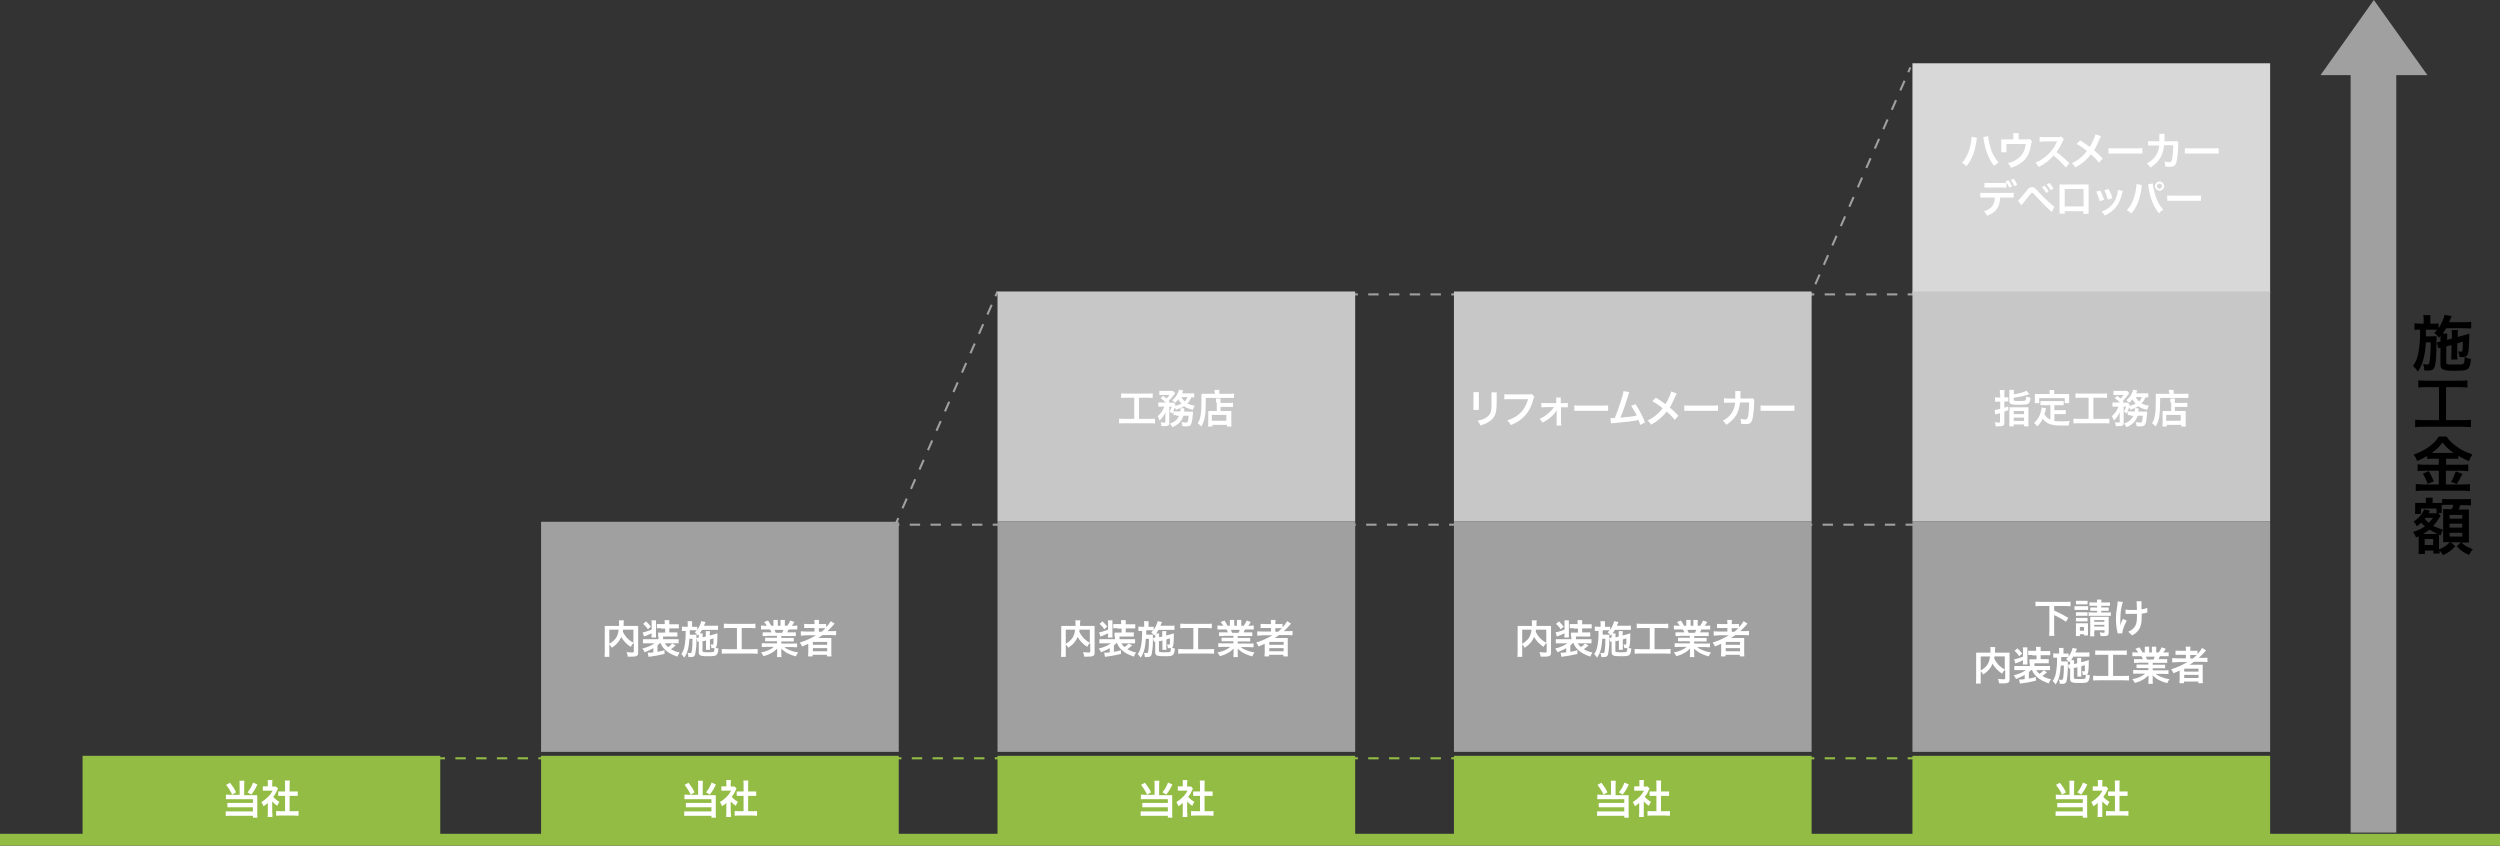 <?xml version="1.0" encoding="UTF-8"?>
<svg xmlns="http://www.w3.org/2000/svg" version="1.1" viewBox="0 0 1205 407.6">
  <rect x="0" y="0" width="1205" height="407.6" fill="#333333" stroke="none"/>
  <!-- Generator: Adobe Illustrator 29.5.1, SVG Export Plug-In . SVG Version: 2.1.0 Build 141)  -->
  <defs>
    <style>
      .st0 {
        stroke-dasharray: 5.1 5.1;
      }

      .st0, .st1, .st2, .st3, .st4, .st5 {
        fill: none;
        stroke-miterlimit: 10;
      }

      .st0, .st1, .st4, .st5 {
        stroke: #a0a0a0;
      }

      .st1 {
        stroke-dasharray: 5 5;
      }

      .st2 {
        stroke-dasharray: 5 5;
      }

      .st2, .st3 {
        stroke: #93bc44;
      }

      .st6 {
        fill: #d8d8d8;
      }

      .st7 {
        fill: #a0a0a0;
      }

      .st8 {
        fill: #c7c7c7;
      }

      .st9 {
        fill: #fff;
      }

      .st10 {
        fill: #93bc44;
      }

      .st4 {
        stroke-dasharray: 5 5;
      }
    </style>
  </defs>
  <g id="_レイヤー_4" data-name="レイヤー_4">
    <g>
      <line class="st3" x1="212" y1="365.5" x2="214.5" y2="365.5"/>
      <line class="st2" x1="219.5" y1="365.5" x2="1063" y2="365.5"/>
      <line class="st3" x1="1065.5" y1="365.5" x2="1068" y2="365.5"/>
    </g>
    <g>
      <line class="st5" x1="421" y1="252.9" x2="423.5" y2="252.9"/>
      <line class="st4" x1="428.5" y1="252.9" x2="1063" y2="252.9"/>
      <line class="st5" x1="1065.5" y1="252.9" x2="1068" y2="252.9"/>
    </g>
    <g>
      <line class="st5" x1="432" y1="251.9" x2="433" y2="249.7"/>
      <line class="st0" x1="435" y1="245" x2="478.8" y2="145.1"/>
      <line class="st5" x1="479.8" y1="142.8" x2="480.8" y2="140.5"/>
    </g>
    <g>
      <line class="st5" x1="872" y1="143.9" x2="873" y2="141.7"/>
      <line class="st0" x1="875" y1="137" x2="918.8" y2="37.1"/>
      <line class="st5" x1="919.8" y1="34.8" x2="920.8" y2="32.5"/>
    </g>
    <g>
      <line class="st5" x1="622" y1="141.9" x2="624.5" y2="141.9"/>
      <line class="st1" x1="629.5" y1="141.9" x2="1063" y2="141.9"/>
      <line class="st5" x1="1065.5" y1="141.9" x2="1068" y2="141.9"/>
    </g>
  </g>
  <g id="_レイヤー_2" data-name="レイヤー_2">
    <rect class="st10" x="260.8" y="364.3" width="172.4" height="40"/>
    <rect class="st10" x="39.8" y="364.3" width="172.4" height="40"/>
    <rect class="st7" x="260.8" y="251.5" width="172.4" height="110.9"/>
    <rect class="st10" x="480.8" y="364.3" width="172.4" height="40"/>
    <rect class="st7" x="480.8" y="251.5" width="172.4" height="110.9"/>
    <rect class="st8" x="480.8" y="140.5" width="172.4" height="110.9"/>
    <rect class="st10" x="700.8" y="364.3" width="172.4" height="40"/>
    <rect class="st7" x="700.8" y="251.5" width="172.4" height="110.9"/>
    <rect class="st8" x="700.8" y="140.5" width="172.4" height="110.9"/>
    <rect class="st10" x="921.8" y="364.3" width="172.4" height="40"/>
    <rect class="st7" x="921.8" y="251.5" width="172.4" height="110.9"/>
    <rect class="st6" x="921.8" y="30.5" width="172.4" height="110.9"/>
    <rect class="st8" x="921.8" y="140.5" width="172.4" height="110.9"/>
    <rect class="st10" y="401.9" width="1205" height="5.7"/>
    <path class="st7" d="M1170,36.2h-51.5l25.7-36.2,25.8,36.2Z"/>
    <rect class="st7" x="1133" y="33.3" width="22" height="368"/>
    <g>
      <path d="M1179.1,166.7v7.8c0,.6.1.9.4,1,.4.2,1.3.2,2.6.2,4.2,0,4.9,0,5.3-.4.4-.3.5-1.1.6-3.2,1.3.6,1.7.7,3,.9-.2,2.8-.7,4.1-1.5,4.8-.9.7-1.9.9-6.7.9s-6.5-.5-6.5-2.8v-8.3c-.4.1-.7.2-1,.4l-.7-3h.3c.7-.2.8-.2,1.4-.4v-1.5c0-.4,0-.7,0-1.2-.3.4-.4.5-.7.9-.8-1.1-1.3-1.6-2.3-2.3.7-.7.9-1,1.3-1.6-.7,0-1,0-2.1,0h-3.2q0,2.8,0,3.2h2.8c1,0,1.6,0,2.3-.1,0,.2,0,1.3,0,1.5v1.3c0,1.9-.1,5.7-.2,7.4-.2,3.2-.6,4.8-1.2,5.6-.4.5-1.3.8-2.6.8s-.2,0-1.1,0q-.3,0-.8,0c0-1.4-.2-2.1-.6-3.1.2,0,.3,0,.4,0,.7.1,1.2.2,1.6.2.8,0,1-.2,1.2-1.9.3-1.9.5-5.2.5-8.8h-2.3c-.3,3.6-.5,5.4-1,7.3-.7,2.8-1.5,4.8-2.9,6.8-.8-1.2-1.4-1.9-2.3-2.7,1.7-2.5,2.4-4.6,2.9-8.4.4-3.4.5-4.2.5-9.1h-.3c-1,0-1.9,0-2.4.1v-3.2c.9.1,1.4.2,2.7.2h1.7v-1.5c0-1.1,0-1.8-.2-2.6h3.5c-.1.8-.1,1.4-.1,2.6v1.5h1.3c1.3,0,1.9,0,2.7-.1v2.3c1.4-2,2.6-4.9,2.9-6.5l3.4.7c-.1.2-.3.6-.5,1.1,0,.2-.3.7-.8,1.8h7.6c1.3,0,2.3,0,3.1-.2v3.2c-.7,0-2-.1-3-.1h-9c-.6.9-1,1.6-1.7,2.6h2.2c-.1.8-.1,1.1-.1,2.3v.7l2.3-.6v-1.6c0-1.1,0-2-.1-2.5h3.1c-.1.6-.2,1.3-.2,2.3v1l3-.8c.1,0,.5-.1,1-.3.3,0,.5-.2.7-.2.5-.1.6-.1.9-.3-.1,7.2-.3,9-.8,10.1-.4.9-1,1.2-2.7,1.2s-.2,0-1.2,0c-.1-1.1-.3-1.8-.7-2.8.6.1,1,.2,1.4.2.6,0,.7-.2.8-1.4,0-1,.1-2.1.1-3.4l-2.7.8v5.3c0,1.3,0,1.8.1,2.5h-3c0-.8.1-1.2.1-2.5v-4.5l-2.3.7Z"/>
      <path d="M1169.4,186.6c-1.6,0-2.7,0-3.8.2v-3.5c1,.1,2,.2,3.9.2h16c1.8,0,2.7,0,3.8-.2v3.5c-1.2-.1-2.2-.2-3.8-.2h-6.5v15.9h8c1.7,0,2.8,0,4-.2v3.6c-1.1-.1-2.4-.2-4-.2h-18.9c-1.5,0-2.8,0-4,.2v-3.6c1.2.1,2.3.2,4.1.2h7.4v-15.9h-6Z"/>
      <path d="M1172.8,221.1c-1.2,0-2,0-2.9.1v-1.4c-1.7,1-2.9,1.6-4.8,2.4-.7-1.6-.9-2-1.7-3.1,5.5-1.9,10-5.1,12.1-8.7h3.7c1.2,1.8,2.5,3,4.6,4.6,2.4,1.8,4.7,3,7.9,4-.7,1.1-1.2,2-1.6,3.3-2.3-1-3.3-1.5-5.2-2.6v1.5c-.9-.1-1.7-.1-2.9-.1h-3v2.9h7.5c1.5,0,2.5,0,3.2-.2v3.3c-.8-.1-1.9-.2-3.3-.2h-7.5v6.6h8.1c1.5,0,2.5,0,3.5-.2v3.4c-1.1-.1-2.3-.2-3.6-.2h-18.8c-1.4,0-2.4,0-3.7.2v-3.4c1.1.1,2.2.2,3.7.2h7.4v-6.6h-7c-1.3,0-2.3,0-3.2.2v-3.3c.8.1,1.8.2,3.2.2h7v-2.9h-2.7ZM1170.7,227.1c1,1.8,1.6,2.9,2.4,4.9l-3,1.2c-.6-1.9-1.4-3.4-2.3-4.9l2.9-1.2ZM1172.7,218.3h9.2q.3,0,.7,0c-2.3-1.7-3.8-3-5.3-5-1.5,2-2.7,3.2-5.2,5h.6ZM1186.9,228.4q-.4.7-1.5,2.8c0,.2-.2.4-1.2,2.1l-2.8-1c.9-1.5,1.6-3.1,2.3-5.1l3.1,1.2Z"/>
      <path d="M1174.3,245.1h-7.4v2.6h-2.9c0-.7.1-1.2.1-1.9v-1.4c0-.5,0-1.2,0-2,.4,0,1.1,0,2.4,0h2.8v-.6c0-.8,0-1.2-.1-1.9h3.4c-.1.5-.1,1-.1,1.9v.6h2.4c1.2,0,1.8,0,2.2,0v-1.9c.9.1,1.5.1,3.1.1h7.7c1.6,0,2.5,0,3.1-.1v3.1c-1-.1-1.6-.1-3.1-.1h-2.1c-.2.8-.4,1.2-.7,2.1h2c1.8,0,2.3,0,2.9,0,0,.8,0,1.5,0,2.6v10.2c0,1.3,0,2,0,3.1-1,0-1.8,0-2.6,0h-1c1.7,1.6,2.5,2,5.5,3.2-.8.9-1.3,1.8-1.8,2.8-2.6-1.2-4-2.1-6-4.2l2.1-1.9h-4.9l2.2,1.9c-2,2.1-3.6,3.2-6,4.3-.4-.8-1-1.6-1.6-2.2,0,.6,0,1,0,1.4h-3v-1.4h-4.1v1.6h-3.1c0-.7.1-1.7.1-2.8v-4.6c0-.4,0-.7,0-1.1-.5.2-.7.3-1.3.6-.4-1.2-.8-2-1.5-2.7,2.4-.7,4-1.4,5.8-2.7-.9-.8-1.2-1.1-1.8-1.8-.9.9-1.2,1.2-2.1,1.8-.5-1-.8-1.6-1.6-2.3,2.4-1.4,4.5-3.9,5.1-5.9l2.8.6c0,.2-.1.2-.2.5q-.2.4-.4.8h2.4c.6,0,.9,0,1.4,0v-2.1ZM1173.7,257.3c.6,0,.8,0,1.2,0-1.5-.7-2.8-1.3-3.9-2-1.1.9-1.8,1.3-3.1,2.1h5.9ZM1169,249.7c0,.1-.1.2-.3.3.6.7,1.2,1.4,2,2,.6-.6.9-1,2-2.4h-3.7ZM1168.7,262.7h4.1v-2.9h-4.1v2.9ZM1176.4,248.7h-.1c-.2.4-.2.4-.4.6-1.1,1.8-2,3-3.1,4.2,1.7.8,2.8,1.2,4.7,1.8-.5.9-.7,1.4-1,2.7l-.9-.3q0,.9,0,2v5.1c1.2-.4,1.8-.7,2.9-1.5,1-.7,1.4-1,2.3-2h-.9c-.5,0-1.3,0-2.3,0,0-.7,0-2,0-2.7v-10.4q0-1.3,0-2.8c.6,0,1,0,2.5,0h1.7c.4-1,.5-1.4.7-2.1h-2.6c-1.2,0-2.4,0-3,.1v1.9c0,1.2,0,1.5,0,2h-1.7l1.1,1.2ZM1180.7,250h6.1v-1.8h-6.1v1.8ZM1180.7,254.3h6.1v-1.9h-6.1v1.9ZM1180.7,258.6h6.1v-1.8h-6.1v1.8Z"/>
    </g>
  </g>
  <g id="_レイヤー_3" data-name="レイヤー_3">
    <g>
      <path class="st9" d="M336.5,378.2c0-.8,0-1.3-.1-1.9h2.4c0,.5-.1,1.1-.1,1.9v5.1h4.8c.6,0,1,0,1.5,0,0,.5,0,.9,0,1.6v7c0,.9,0,1.6.1,2.2h-2.2v-.9h-11c-.9,0-1.5,0-2.1.1v-2.2c.5,0,1,0,2,0h11.1v-2h-10.5c-.8,0-1.4,0-1.8,0v-2.1c.4,0,.9,0,1.8,0h10.5v-1.8h-11c-.8,0-1.4,0-2,0v-2.2c.6,0,1.1.1,2,.1h4.6v-5.1ZM331.8,377.2c1.4,1.8,2.2,3,3,4.7l-1.9,1.1c-.9-1.9-1.7-3.1-2.9-4.7l1.8-1ZM345.1,378.1c-1.1,2.3-1.7,3.3-3,4.9l-1.8-1.1c1.3-1.6,1.9-2.7,2.7-4.7l2,.9Z"/>
      <path class="st9" d="M352.3,391.9c0,.9,0,1.4,0,1.9h-2.3c0-.6.1-1.1.1-2v-4.8c-.7.7-1.1,1-2.1,1.6-.2-.7-.6-1.4-1-2,1.3-.8,2.2-1.5,3.3-2.6.9-.9,1.4-1.7,2.1-2.9h-3.1c-.7,0-1.1,0-1.6,0v-2.1c.5,0,.9,0,1.5,0h.9v-1.6c0-.5,0-1-.1-1.4h2.3c0,.4-.1.9-.1,1.5v1.6h.8c.6,0,.9,0,1.1,0l.9,1c-.2.3-.3.5-.4.8-.6,1.4-1,2-1.9,3.2.9,1,1.8,1.7,3,2.4-.5.6-.7,1.1-1,1.9-1-.6-1.6-1.2-2.5-2.1v5.5ZM360.4,391h2.3c.9,0,1.6,0,2.2-.1v2.3c-.7,0-1.4-.1-2.2-.1h-6.5c-.8,0-1.5,0-2.1.1v-2.3c.6,0,1.3.1,2.2.1h2.1v-7.4h-1.4c-.6,0-1.3,0-1.9,0v-2.1c.6,0,1,0,1.9,0h1.4v-3.3c0-.8,0-1.2-.1-2h2.4c-.1.8-.1,1.2-.1,2v3.3h2c.9,0,1.3,0,1.9,0v2.1c-.6,0-1.2,0-1.9,0h-2v7.4Z"/>
    </g>
    <g>
      <path class="st9" d="M115.5,378.2c0-.8,0-1.3-.1-1.9h2.4c0,.5-.1,1.1-.1,1.9v5.1h4.8c.6,0,1,0,1.5,0,0,.5,0,.9,0,1.6v7c0,.9,0,1.6.1,2.2h-2.2v-.9h-11c-.9,0-1.5,0-2.1.1v-2.2c.5,0,1,0,2,0h11.1v-2h-10.5c-.8,0-1.4,0-1.8,0v-2.1c.4,0,.9,0,1.8,0h10.5v-1.8h-11c-.8,0-1.4,0-2,0v-2.2c.6,0,1.1.1,2,.1h4.6v-5.1ZM110.8,377.2c1.4,1.8,2.2,3,3,4.7l-1.9,1.1c-.9-1.9-1.7-3.1-2.9-4.7l1.8-1ZM124.1,378.1c-1.1,2.3-1.7,3.3-3,4.9l-1.8-1.1c1.3-1.6,1.9-2.7,2.7-4.7l2,.9Z"/>
      <path class="st9" d="M131.3,391.9c0,.9,0,1.4,0,1.9h-2.3c0-.6.1-1.1.1-2v-4.8c-.7.7-1.1,1-2.1,1.6-.2-.7-.6-1.4-1-2,1.3-.8,2.2-1.5,3.3-2.6.9-.9,1.4-1.7,2.1-2.9h-3.1c-.7,0-1.1,0-1.6,0v-2.1c.5,0,.9,0,1.5,0h.9v-1.6c0-.5,0-1-.1-1.4h2.3c0,.4-.1.9-.1,1.5v1.6h.8c.6,0,.9,0,1.1,0l.9,1c-.2.3-.3.5-.4.8-.6,1.4-1,2-1.9,3.2.9,1,1.8,1.7,3,2.4-.5.6-.7,1.1-1,1.9-1-.6-1.6-1.2-2.5-2.1v5.5ZM139.4,391h2.3c.9,0,1.6,0,2.2-.1v2.3c-.7,0-1.4-.1-2.2-.1h-6.5c-.8,0-1.5,0-2.1.1v-2.3c.6,0,1.3.1,2.2.1h2.1v-7.4h-1.4c-.6,0-1.3,0-1.9,0v-2.1c.6,0,1,0,1.9,0h1.4v-3.3c0-.8,0-1.2-.1-2h2.4c-.1.8-.1,1.2-.1,2v3.3h2c.9,0,1.3,0,1.9,0v2.1c-.6,0-1.2,0-1.9,0h-2v7.4Z"/>
    </g>
    <g>
      <path class="st9" d="M305.3,310c-.5.5-.9,1-1.3,1.8-2-1.3-3.6-3-4.6-4.8-.3.7-.5,1.2-.9,1.8-.9,1.3-1.9,2.3-3.6,3.4-.3-.5-.7-1-1.2-1.6v3.7c0,1.2,0,1.7,0,2.3h-2.3c0-.6.1-1.4.1-2.3v-10.8c0-.8,0-1.3,0-1.8.7,0,1.2,0,2.2,0h4.7c0-.4,0-.7,0-1,0-.8,0-1.2-.1-1.7h2.4c0,.3,0,.5-.1,1q0,.3,0,1t0,.7h4.8c1,0,1.5,0,2.2,0,0,.5,0,1,0,1.8v10.9c0,.8,0,1.1-.3,1.4-.4.5-1.1.7-2.9.7s-1.1,0-1.8,0c-.1-1-.3-1.4-.6-2.2.9.1,1.7.2,2.5.2s1,0,1-.6v-3.7ZM293.7,310.3c1.5-.9,2.4-1.7,3.2-2.8.7-1.1,1.1-2.3,1.3-4h-4.5v6.8ZM300.3,303.5c0,.5,0,.6-.1.9.5,1.2,1.3,2.3,2.1,3.2.8.8,1.7,1.5,3,2.2v-6.3h-5Z"/>
      <path class="st9" d="M318,310.1c-.4.3-.6.5-1.1,1v3.1c1.3-.2,2.7-.6,3.4-.8v1.8c-2.5.6-5.1,1.1-7.7,1.4l-.4-2h.8c.4,0,1.1,0,1.9-.2v-2c-1.3.8-2.6,1.3-4.2,2-.3-.7-.5-1.1-1.1-1.8,2.5-.6,4.2-1.4,5.9-2.5h-3.5c-.9,0-1.4,0-2.1,0v-2c.6,0,1.2,0,2.1,0h5.4v-.3c0-.5,0-.7,0-1.1h2.2c0,.3,0,.6,0,1.1v.3h5.4c.9,0,1.6,0,2.1,0v2c-.6,0-1.2,0-2.1,0h-4.5c.4.7.7,1.1,1.5,1.8,1-.7,1.4-1,2-1.7l1.7.9c-1,.9-1.6,1.3-2.3,1.8,1.3.8,2.6,1.3,4.2,1.6-.4.6-.7,1-1.1,2-2.6-.9-4.3-1.8-5.8-3.2-1.1-1-1.7-1.9-2.3-3.3h-.4ZM314,305.3c-.8.4-1.4.6-2.5,1.1-.6.2-.6.2-1.1.4l-.6-2c1.3-.2,2.3-.6,4.3-1.3v-2.9c0-.7,0-1.1-.1-1.6h2.2c0,.4,0,.8,0,1.6v5c0,1.1,0,1.3,0,1.7h-2.2c0-.5.1-1,.1-1.7v-.3ZM311.4,299.5c1,1,1.3,1.3,2.3,2.5l-1.4,1.3c-.8-1.1-1.2-1.6-2.3-2.6l1.4-1.2ZM318.5,302.8c-.8,0-1.3,0-1.9,0v-2c.5,0,1,0,1.9,0h1.9v-.4c0-.7,0-1.1-.1-1.5h2.3c0,.4,0,.8,0,1.5v.5h2.7c.9,0,1.4,0,1.9,0v2c-.5,0-1,0-1.9,0h-2.7v1.9h2.1c.9,0,1.3,0,1.8,0v2c-.4,0-.9,0-1.7,0h-5.7c-.7,0-1.4,0-1.9,0v-1.9c.5,0,1,0,1.7,0h1.7v-1.9h-1.9Z"/>
      <path class="st9" d="M338.6,308.6v5c0,.4,0,.6.3.6.3.1.8.2,1.7.2,2.7,0,3.1,0,3.4-.3.3-.2.3-.7.4-2.1.9.4,1.1.4,1.9.6-.2,1.8-.4,2.6-1,3.1-.6.5-1.2.6-4.3.6s-4.2-.3-4.2-1.8v-5.3c-.2,0-.4.2-.6.2l-.5-1.9h.2c.4-.1.5-.1.9-.2v-.9c0-.3,0-.5,0-.7-.2.2-.2.3-.5.6-.5-.7-.8-1-1.4-1.5.4-.5.6-.6.9-1-.4,0-.7,0-1.3,0h-2q0,1.8,0,2.1h1.8c.6,0,1,0,1.4,0,0,.2,0,.9,0,1v.9c0,1.2,0,3.7-.2,4.8-.2,2.1-.4,3.1-.8,3.6-.3.3-.8.5-1.7.5s-.1,0-.7,0q-.2,0-.5,0c0-.9-.1-1.3-.4-2,.1,0,.2,0,.3,0,.5,0,.8.1,1,.1.5,0,.6-.2.8-1.2.2-1.2.3-3.3.3-5.7h-1.5c-.2,2.3-.3,3.5-.6,4.7-.4,1.8-1,3.1-1.9,4.4-.5-.8-.9-1.2-1.4-1.7,1.1-1.6,1.5-3,1.8-5.4.3-2.1.3-2.7.3-5.8h-.2c-.7,0-1.2,0-1.6,0v-2.1c.6,0,.9.1,1.7.1h1.1v-1c0-.7,0-1.2-.1-1.7h2.2c0,.5,0,.9,0,1.7v1h.8c.8,0,1.2,0,1.7,0v1.5c.9-1.3,1.7-3.1,1.9-4.2l2.1.4c0,.1-.2.4-.3.7,0,.1-.2.4-.5,1.1h4.8c.8,0,1.5,0,2-.1v2.1c-.5,0-1.3,0-1.9,0h-5.8c-.4.6-.6,1-1.1,1.7h1.4c0,.5,0,.7,0,1.5v.4l1.5-.4v-1c0-.7,0-1.3,0-1.6h2c0,.4-.1.8-.1,1.5v.6l1.9-.5c0,0,.3,0,.7-.2.2,0,.3-.1.5-.2.3,0,.4,0,.6-.2,0,4.6-.2,5.8-.5,6.5-.3.6-.7.7-1.7.7s-.1,0-.7,0c0-.7-.2-1.2-.4-1.8.4,0,.6.1.9.1.4,0,.5-.1.5-.9,0-.7,0-1.3,0-2.1l-1.7.5v3.4c0,.9,0,1.1,0,1.6h-1.9c0-.5,0-.8,0-1.6v-2.9l-1.5.4Z"/>
      <path class="st9" d="M351.4,302.7c-1,0-1.7,0-2.5.1v-2.2c.7,0,1.3.1,2.5.1h10.2c1.1,0,1.7,0,2.5-.1v2.2c-.8,0-1.4-.1-2.4-.1h-4.2v10.2h5.1c1.1,0,1.8,0,2.6-.1v2.3c-.7,0-1.6-.1-2.6-.1h-12.1c-1,0-1.8,0-2.6.1v-2.3c.8,0,1.5.1,2.6.1h4.7v-10.2h-3.8Z"/>
      <path class="st9" d="M369.6,306.6c-.9,0-1.4,0-2,0v-1.8c.5,0,1,0,2,0h2.3c-.3-.6-.5-1-.7-1.4h-2.1c-.9,0-1.7,0-2.3,0v-1.9c.6,0,1.2.1,2.2.1h.6c-.4-.7-.6-1-1.3-1.8l1.9-.7c.6.9.9,1.3,1.5,2.5h1.1v-1.3c0-.6,0-1.1,0-1.5h2.1c0,.3,0,.8,0,1.4v1.4h1.3v-1.4c0-.6,0-1,0-1.4h2.1c0,.4,0,.9,0,1.5v1.3h1.2c.7-1,1-1.6,1.4-2.5l2,.7c-.5.8-.8,1.2-1.2,1.8h.5c1,0,1.6,0,2.1-.1v1.9c-.6,0-1.3,0-2.3,0h-1.9c-.4.8-.4.9-.7,1.4h2.2c.9,0,1.4,0,2,0v1.8c-.6,0-1.1,0-2,0h-5v.9h4c.9,0,1.4,0,2,0v1.7c-.5,0-1.1,0-2,0h-4v1h5.3c1.1,0,1.7,0,2.3-.1v1.9c-.7,0-1.4-.1-2.3-.1h-3.8c.6.6,1.5,1.1,2.6,1.5,1.2.5,2.2.8,4,1.1-.5.7-.8,1.1-1.1,1.9-3.2-.9-5.3-2-7-3.8,0,.7,0,.9,0,1.3v.9c0,.8,0,1.4.1,1.9h-2.2c0-.6.1-1.2.1-1.9v-.9c0-.4,0-.5,0-1.3-.9.9-1.6,1.5-2.7,2.1-1.2.7-2.4,1.2-3.9,1.6-.3-.7-.7-1.2-1.2-1.8,2.8-.6,4.7-1.4,6.2-2.7h-3.5c-.9,0-1.6,0-2.3.1v-1.9c.6,0,1.3.1,2.3.1h5v-1h-3.8c-.8,0-1.4,0-1.9,0v-1.7c.5,0,1.1,0,1.9,0h3.8v-.9h-4.7ZM377,305c.3-.6.4-.9.6-1.4h-4.3c.3.6.4.9.6,1.4h3.1Z"/>
      <path class="st9" d="M388.3,306.3c-1,0-1.6,0-2.3.1v-2.1c.5,0,1.2.1,2.3.1h4.3v-1.7h-2.8c-1,0-1.6,0-2.2,0v-2c.5,0,1.2.1,2.2.1h2.8v-.3c0-.7,0-1.2-.1-1.7h2.3c0,.5-.1.9-.1,1.7v.3h1.4c1,0,1.6,0,2.1-.1v1.6c1-1,1.8-2.1,2.2-2.9l1.9,1.2c-.1.1-.4.5-.9,1-.8.9-1.6,1.7-2.6,2.6h2c1,0,1.6,0,2.2-.1v2.1c-.6,0-1.4-.1-2.4-.1h-4.1c-.7.5-1.2.8-2.1,1.4.4,0,1,0,1.5,0h2.8c.9,0,1.4,0,2,0,0,.6,0,1,0,2.1v4.7c0,1,0,1.6.1,2.1h-2.2v-.8h-6.9v.8h-2.2c0-.6.1-1.3.1-2.1v-2.9c0-.3,0-.7,0-1.1-1.2.6-1.6.7-3,1.3-.3-.8-.6-1.2-1.1-1.9,2.9-.9,5.3-2,7.8-3.5h-5.1ZM391.8,310.8h6.9v-1.4h-6.9v1.4ZM391.8,313.9h6.9v-1.5h-6.9v1.5ZM396.1,304.4c.7-.6,1.2-1,1.8-1.6-.5,0-.8,0-1.6,0h-1.6v1.7h1.3Z"/>
    </g>
    <g>
      <path class="st9" d="M556.5,378.2c0-.8,0-1.3-.1-1.9h2.4c0,.5-.1,1.1-.1,1.9v5.1h4.8c.6,0,1,0,1.5,0,0,.5,0,.9,0,1.6v7c0,.9,0,1.6.1,2.2h-2.2v-.9h-11c-.9,0-1.5,0-2.1.1v-2.2c.5,0,1,0,2,0h11.1v-2h-10.5c-.8,0-1.4,0-1.8,0v-2.1c.4,0,.9,0,1.8,0h10.5v-1.8h-11c-.8,0-1.4,0-2,0v-2.2c.6,0,1.1.1,2,.1h4.6v-5.1ZM551.8,377.2c1.4,1.8,2.2,3,3,4.7l-1.9,1.1c-.9-1.9-1.7-3.1-2.9-4.7l1.8-1ZM565.1,378.1c-1.1,2.3-1.7,3.3-3,4.9l-1.8-1.1c1.3-1.6,1.9-2.7,2.7-4.7l2,.9Z"/>
      <path class="st9" d="M572.3,391.9c0,.9,0,1.4,0,1.9h-2.3c0-.6.1-1.1.1-2v-4.8c-.7.7-1.1,1-2.1,1.6-.2-.7-.6-1.4-1-2,1.3-.8,2.2-1.5,3.3-2.6.9-.9,1.4-1.7,2.1-2.9h-3.1c-.7,0-1.1,0-1.6,0v-2.1c.5,0,.9,0,1.5,0h.9v-1.6c0-.5,0-1-.1-1.4h2.3c0,.4-.1.9-.1,1.5v1.6h.8c.6,0,.9,0,1.1,0l.9,1c-.2.3-.3.5-.4.8-.6,1.4-1,2-1.9,3.2.9,1,1.8,1.7,3,2.4-.5.6-.7,1.1-1,1.9-1-.6-1.6-1.2-2.5-2.1v5.5ZM580.4,391h2.3c.9,0,1.6,0,2.2-.1v2.3c-.7,0-1.4-.1-2.2-.1h-6.5c-.8,0-1.5,0-2.1.1v-2.3c.6,0,1.3.1,2.2.1h2.1v-7.4h-1.4c-.6,0-1.3,0-1.9,0v-2.1c.6,0,1,0,1.9,0h1.4v-3.3c0-.8,0-1.2-.1-2h2.4c-.1.8-.1,1.2-.1,2v3.3h2c.9,0,1.3,0,1.9,0v2.1c-.6,0-1.2,0-1.9,0h-2v7.4Z"/>
    </g>
    <g>
      <path class="st9" d="M525.3,310c-.5.5-.9,1-1.3,1.8-2-1.3-3.6-3-4.6-4.8-.3.7-.5,1.2-.9,1.8-.9,1.3-1.9,2.3-3.6,3.4-.3-.5-.7-1-1.2-1.6v3.7c0,1.2,0,1.7,0,2.3h-2.3c0-.6.1-1.4.1-2.3v-10.8c0-.8,0-1.3,0-1.8.7,0,1.2,0,2.2,0h4.7c0-.4,0-.7,0-1,0-.8,0-1.2-.1-1.7h2.4c0,.3,0,.5-.1,1q0,.3,0,1t0,.7h4.8c1,0,1.5,0,2.2,0,0,.5,0,1,0,1.8v10.9c0,.8,0,1.1-.3,1.4-.4.5-1.1.7-2.9.7s-1.1,0-1.8,0c-.1-1-.3-1.4-.6-2.2.9.1,1.7.2,2.5.2s1,0,1-.6v-3.7ZM513.7,310.3c1.5-.9,2.4-1.7,3.2-2.8.7-1.1,1.1-2.3,1.3-4h-4.5v6.8ZM520.3,303.5c0,.5,0,.6-.1.9.5,1.2,1.3,2.3,2.1,3.2.8.8,1.7,1.5,3,2.2v-6.3h-5Z"/>
      <path class="st9" d="M538,310.1c-.4.3-.6.5-1.1,1v3.1c1.3-.2,2.7-.6,3.4-.8v1.8c-2.5.6-5.1,1.1-7.7,1.4l-.4-2h.8c.4,0,1.1,0,1.9-.2v-2c-1.3.8-2.6,1.3-4.2,2-.3-.7-.5-1.1-1.1-1.8,2.5-.6,4.2-1.4,5.9-2.5h-3.5c-.9,0-1.4,0-2.1,0v-2c.6,0,1.2,0,2.1,0h5.4v-.3c0-.5,0-.7,0-1.1h2.2c0,.3,0,.6,0,1.1v.3h5.4c.9,0,1.6,0,2.1,0v2c-.6,0-1.2,0-2.1,0h-4.5c.4.7.7,1.1,1.5,1.8,1-.7,1.4-1,2-1.7l1.7.9c-1,.9-1.6,1.3-2.3,1.8,1.3.8,2.6,1.3,4.2,1.6-.4.6-.7,1-1.1,2-2.6-.9-4.3-1.8-5.8-3.2-1.1-1-1.7-1.9-2.3-3.3h-.4ZM534,305.3c-.8.4-1.4.6-2.5,1.1-.6.2-.6.2-1.1.4l-.6-2c1.3-.2,2.3-.6,4.3-1.3v-2.9c0-.7,0-1.1-.1-1.6h2.2c0,.4,0,.8,0,1.6v5c0,1.1,0,1.3,0,1.7h-2.2c0-.5.1-1,.1-1.7v-.3ZM531.4,299.5c1,1,1.3,1.3,2.3,2.5l-1.4,1.3c-.8-1.1-1.2-1.6-2.3-2.6l1.4-1.2ZM538.5,302.8c-.8,0-1.3,0-1.9,0v-2c.5,0,1,0,1.9,0h1.9v-.4c0-.7,0-1.1-.1-1.5h2.3c0,.4,0,.8,0,1.5v.5h2.7c.9,0,1.4,0,1.9,0v2c-.5,0-1,0-1.9,0h-2.7v1.9h2.1c.9,0,1.3,0,1.8,0v2c-.4,0-.9,0-1.7,0h-5.7c-.7,0-1.4,0-1.9,0v-1.9c.5,0,1,0,1.7,0h1.7v-1.9h-1.9Z"/>
      <path class="st9" d="M558.6,308.6v5c0,.4,0,.6.3.6.3.1.8.2,1.7.2,2.7,0,3.1,0,3.4-.3.3-.2.3-.7.4-2.1.9.4,1.1.4,1.9.6-.2,1.8-.4,2.6-1,3.1-.6.5-1.2.6-4.3.6s-4.2-.3-4.2-1.8v-5.3c-.2,0-.4.2-.6.2l-.5-1.9h.2c.4-.1.5-.1.9-.2v-.9c0-.3,0-.5,0-.7-.2.2-.2.3-.5.6-.5-.7-.8-1-1.4-1.5.4-.5.6-.6.9-1-.4,0-.7,0-1.3,0h-2q0,1.8,0,2.1h1.8c.6,0,1,0,1.4,0,0,.2,0,.9,0,1v.9c0,1.2,0,3.7-.2,4.8-.2,2.1-.4,3.1-.8,3.6-.3.3-.8.5-1.7.5s-.1,0-.7,0q-.2,0-.5,0c0-.9-.1-1.3-.4-2,.1,0,.2,0,.3,0,.5,0,.8.1,1,.1.5,0,.6-.2.8-1.2.2-1.2.3-3.3.3-5.7h-1.5c-.2,2.3-.3,3.5-.6,4.7-.4,1.8-1,3.1-1.9,4.4-.5-.8-.9-1.2-1.4-1.7,1.1-1.6,1.5-3,1.8-5.4.3-2.1.3-2.7.3-5.8h-.2c-.7,0-1.2,0-1.6,0v-2.1c.6,0,.9.1,1.7.1h1.1v-1c0-.7,0-1.2-.1-1.7h2.2c0,.5,0,.9,0,1.7v1h.8c.8,0,1.2,0,1.7,0v1.5c.9-1.3,1.7-3.1,1.9-4.2l2.1.4c0,.1-.2.4-.3.7,0,.1-.2.4-.5,1.1h4.8c.8,0,1.5,0,2-.1v2.1c-.5,0-1.3,0-1.9,0h-5.8c-.4.6-.6,1-1.1,1.7h1.4c0,.5,0,.7,0,1.5v.4l1.5-.4v-1c0-.7,0-1.3,0-1.6h2c0,.4-.1.8-.1,1.5v.6l1.9-.5c0,0,.3,0,.7-.2.2,0,.3-.1.5-.2.3,0,.4,0,.6-.2,0,4.6-.2,5.8-.5,6.5-.3.6-.7.7-1.7.7s-.1,0-.7,0c0-.7-.2-1.2-.4-1.8.4,0,.6.1.9.1.4,0,.5-.1.5-.9,0-.7,0-1.3,0-2.1l-1.7.5v3.4c0,.9,0,1.1,0,1.6h-1.9c0-.5,0-.8,0-1.6v-2.9l-1.5.4Z"/>
      <path class="st9" d="M571.4,302.7c-1,0-1.7,0-2.5.1v-2.2c.7,0,1.3.1,2.5.1h10.2c1.1,0,1.7,0,2.5-.1v2.2c-.8,0-1.4-.1-2.4-.1h-4.2v10.2h5.1c1.1,0,1.8,0,2.6-.1v2.3c-.7,0-1.6-.1-2.6-.1h-12.1c-1,0-1.8,0-2.6.1v-2.3c.8,0,1.5.1,2.6.1h4.7v-10.2h-3.8Z"/>
      <path class="st9" d="M589.6,306.6c-.9,0-1.4,0-2,0v-1.8c.5,0,1,0,2,0h2.3c-.3-.6-.5-1-.7-1.4h-2.1c-.9,0-1.7,0-2.3,0v-1.9c.6,0,1.2.1,2.2.1h.6c-.4-.7-.6-1-1.3-1.8l1.9-.7c.6.9.9,1.3,1.5,2.5h1.1v-1.3c0-.6,0-1.1,0-1.5h2.1c0,.3,0,.8,0,1.4v1.4h1.3v-1.4c0-.6,0-1,0-1.4h2.1c0,.4,0,.9,0,1.5v1.3h1.2c.7-1,1-1.6,1.4-2.5l2,.7c-.5.8-.8,1.2-1.2,1.8h.5c1,0,1.6,0,2.1-.1v1.9c-.6,0-1.3,0-2.3,0h-1.9c-.4.8-.4.9-.7,1.4h2.2c.9,0,1.4,0,2,0v1.8c-.6,0-1.1,0-2,0h-5v.9h4c.9,0,1.4,0,2,0v1.7c-.5,0-1.1,0-2,0h-4v1h5.3c1.1,0,1.7,0,2.3-.1v1.9c-.7,0-1.4-.1-2.3-.1h-3.8c.6.6,1.5,1.1,2.6,1.5,1.2.5,2.2.8,4,1.1-.5.7-.8,1.1-1.1,1.9-3.2-.9-5.3-2-7-3.8,0,.7,0,.9,0,1.3v.9c0,.8,0,1.4.1,1.9h-2.2c0-.6.1-1.2.1-1.9v-.9c0-.4,0-.5,0-1.3-.9.9-1.6,1.5-2.7,2.1-1.2.7-2.4,1.2-3.9,1.6-.3-.7-.7-1.2-1.2-1.8,2.8-.6,4.7-1.4,6.2-2.7h-3.5c-.9,0-1.6,0-2.3.1v-1.9c.6,0,1.3.1,2.3.1h5v-1h-3.8c-.8,0-1.4,0-1.9,0v-1.7c.5,0,1.1,0,1.9,0h3.8v-.9h-4.7ZM597,305c.3-.6.4-.9.6-1.4h-4.3c.3.6.4.9.6,1.4h3.1Z"/>
      <path class="st9" d="M608.3,306.3c-1,0-1.6,0-2.3.1v-2.1c.5,0,1.2.1,2.3.1h4.3v-1.7h-2.8c-1,0-1.6,0-2.2,0v-2c.5,0,1.2.1,2.2.1h2.8v-.3c0-.7,0-1.2-.1-1.7h2.3c0,.5-.1.9-.1,1.7v.3h1.4c1,0,1.6,0,2.1-.1v1.6c1-1,1.8-2.1,2.2-2.9l1.9,1.2c-.1.1-.4.5-.9,1-.8.9-1.6,1.7-2.6,2.6h2c1,0,1.6,0,2.2-.1v2.1c-.6,0-1.4-.1-2.4-.1h-4.1c-.7.5-1.2.8-2.1,1.4.4,0,1,0,1.5,0h2.8c.9,0,1.4,0,2,0,0,.6,0,1,0,2.1v4.7c0,1,0,1.6.1,2.1h-2.2v-.8h-6.9v.8h-2.2c0-.6.1-1.3.1-2.1v-2.9c0-.3,0-.7,0-1.1-1.2.6-1.6.7-3,1.3-.3-.8-.6-1.2-1.1-1.9,2.9-.9,5.3-2,7.8-3.5h-5.1ZM611.8,310.8h6.9v-1.4h-6.9v1.4ZM611.8,313.9h6.9v-1.5h-6.9v1.5ZM616.1,304.4c.7-.6,1.2-1,1.8-1.6-.5,0-.8,0-1.6,0h-1.6v1.7h1.3Z"/>
    </g>
    <g>
      <path class="st9" d="M542.9,191.7c-1,0-1.7,0-2.5.1v-2.2c.7,0,1.3.1,2.5.1h10.2c1.1,0,1.7,0,2.5-.1v2.2c-.8,0-1.4-.1-2.4-.1h-4.2v10.2h5.1c1.1,0,1.8,0,2.6-.1v2.3c-.7,0-1.6-.1-2.6-.1h-12.1c-1,0-1.8,0-2.6.1v-2.3c.8,0,1.5.1,2.6.1h4.7v-10.2h-3.8Z"/>
      <path class="st9" d="M567.1,200.1c-.7,0-1.1,0-1.5,0v-1.8c-.2.5-.3.6-.5,1.1-.5-.5-.8-.7-1.4-1,.5-.8.8-1.6,1.1-2.4h-1.2v7.7c0,.6,0,1-.4,1.3-.3.2-.9.4-1.8.4s-1,0-1.6,0c0-.7-.1-1.2-.4-1.9.8.1,1.3.2,1.7.2.5,0,.6,0,.6-.5v-4.5c-.7,1.7-1.6,2.9-2.8,4-.3-.9-.5-1.4-.9-2.1,1.5-1.3,2.4-2.5,3.2-4.6h-1.3c-.7,0-1.2,0-1.6,0v-2c.5,0,.9,0,1.7,0h1.9c-.9-.9-1.7-1.5-2.5-2.1l1.2-1.1c1.1.8,1.2.9,1.6,1.3.6-.5,1-1,1.5-1.7h-3.3c-.7,0-1.1,0-1.6,0v-2c.5,0,.9,0,1.8,0h3.2c1,0,1.2,0,1.6,0l1,1.1c0,0-.2.3-.4.6-.8,1.1-1.9,2.4-2.7,3,.2.2.2.2.4.5l-.4.5h1.1c.7,0,1,0,1.4,0l.8,1c0,.2-.1.3-.2.6,1.2-.3,2.2-.7,3.1-1.2-.7-.6-1.2-1.3-1.6-2-.5.6-.7.9-1.5,1.7-.4-.5-.9-.9-1.4-1.3,1.4-1.2,2.2-2.2,2.8-3.7.3-.6.4-.9.5-1.4l2,.4c0,0-.2.4-.3.7,0,.2-.2.4-.3.7h3.9c.9,0,1.5,0,2,0v1.9c-.4,0-.8,0-1.4,0-.6,1.4-1,2-1.9,3,1.1.5,2,.8,3.6,1.1-.5.7-.6,1.1-.9,2-2.1-.6-3.2-1-4.3-1.8-.5.4-.9.6-1.8,1h1.9q0,.2,0,.3c0,0,0,.2,0,.3,0,0,0,.1,0,.3,0,.3,0,.4,0,.7h2.7c.8,0,1.2,0,1.5,0q0,.4,0,.8c-.2,2.3-.4,4-.7,4.8-.4,1.2-.9,1.5-2.4,1.5s-1.1,0-2-.1c0-.8-.2-1.2-.4-2,.9.2,1.6.3,2.2.3s.8-.2,1-1.2c.1-.6.2-1.2.2-2.1h-2.5c-.8,2.6-2.3,4.2-5.3,5.5-.3-.6-.7-1.1-1.2-1.7,2.4-.9,3.7-2,4.4-3.8h-1.5ZM569,198.3c0-.5,0-1,0-1.4s0,0,0-.2c-.7.3-1.1.4-2.2.8-.2-.5-.3-.7-.6-1.1-.2.8-.4,1.2-.7,1.9.3,0,.7,0,1.6,0h1.8ZM569.4,191.4c.4.7.9,1.4,1.6,2.1.7-.7,1-1.1,1.3-2.1h-3Z"/>
      <path class="st9" d="M585.4,189.1c0-.5,0-.8,0-1.2h2.3c0,.3,0,.6,0,1.2v.7h4.7c1.1,0,1.9,0,2.4-.1v2.1c-.6,0-1.4,0-2.4,0h-11.2c0,8.1-.4,10.9-2.2,13.8-.6-.7-.9-1-1.7-1.6.8-1.2,1.1-2.2,1.4-3.9.3-1.6.4-3.6.4-7.4s0-2.2,0-2.9c.7,0,1.4,0,2.2,0h4.3v-.7ZM586.1,194c0-1,0-1.4,0-1.9h2.2c0,.4,0,.8,0,1.9v.2h4c1,0,1.6,0,2-.1v2.1c-.6,0-1.2-.1-1.9-.1h-4.1v2h3.5c.8,0,1.2,0,1.7,0,0,.6,0,1.1,0,1.9v3.1c0,1.2,0,1.9.1,2.5h-2.2v-.8h-7v.8h-2.1c0-.5.1-1.3.1-2.3v-3.5c0-.7,0-1.2,0-1.7.5,0,.9,0,1.7,0h2.4v-4.1ZM584.1,202.8h7v-2.8h-7v2.8Z"/>
    </g>
    <g>
      <path class="st9" d="M776.5,378.2c0-.8,0-1.3-.1-1.9h2.4c0,.5-.1,1.1-.1,1.9v5.1h4.8c.6,0,1,0,1.5,0,0,.5,0,.9,0,1.6v7c0,.9,0,1.6.1,2.2h-2.2v-.9h-11c-.9,0-1.5,0-2.1.1v-2.2c.5,0,1,0,2,0h11.1v-2h-10.5c-.8,0-1.4,0-1.8,0v-2.1c.4,0,.9,0,1.8,0h10.5v-1.8h-11c-.8,0-1.4,0-2,0v-2.2c.6,0,1.1.1,2,.1h4.6v-5.1ZM771.8,377.2c1.4,1.8,2.2,3,3,4.7l-1.9,1.1c-.9-1.9-1.7-3.1-2.9-4.7l1.8-1ZM785.1,378.1c-1.1,2.3-1.7,3.3-3,4.9l-1.8-1.1c1.3-1.6,1.9-2.7,2.7-4.7l2,.9Z"/>
      <path class="st9" d="M792.3,391.9c0,.9,0,1.4,0,1.9h-2.3c0-.6.1-1.1.1-2v-4.8c-.7.7-1.1,1-2.1,1.6-.2-.7-.6-1.4-1-2,1.3-.8,2.2-1.5,3.3-2.6.9-.9,1.4-1.7,2.1-2.9h-3.1c-.7,0-1.1,0-1.6,0v-2.1c.5,0,.9,0,1.5,0h1v-1.6c0-.5,0-1-.1-1.4h2.3c0,.4-.1.9-.1,1.5v1.6h.8c.6,0,.9,0,1.1,0l.9,1c-.2.3-.3.5-.4.8-.6,1.4-1,2-1.9,3.2.9,1,1.8,1.7,3,2.4-.5.6-.7,1.1-1,1.9-1-.6-1.6-1.2-2.5-2.1v5.5ZM800.4,391h2.3c.9,0,1.6,0,2.2-.1v2.3c-.7,0-1.4-.1-2.2-.1h-6.5c-.8,0-1.5,0-2.1.1v-2.3c.6,0,1.3.1,2.2.1h2.1v-7.4h-1.4c-.6,0-1.3,0-1.9,0v-2.1c.6,0,1,0,1.9,0h1.4v-3.3c0-.8,0-1.2-.1-2h2.4c-.1.8-.1,1.2-.1,2v3.3h2c.9,0,1.3,0,1.9,0v2.1c-.6,0-1.2,0-1.9,0h-2v7.4Z"/>
    </g>
    <g>
      <path class="st9" d="M745.3,310c-.5.5-.9,1-1.3,1.8-2-1.3-3.6-3-4.6-4.8-.3.7-.5,1.2-.9,1.8-.9,1.3-1.9,2.3-3.6,3.4-.3-.5-.7-1-1.2-1.6v3.7c0,1.2,0,1.7,0,2.3h-2.3c0-.6.1-1.4.1-2.3v-10.8c0-.8,0-1.3,0-1.8.7,0,1.2,0,2.2,0h4.7c0-.4,0-.7,0-1,0-.8,0-1.2-.1-1.7h2.4c0,.3,0,.5-.1,1q0,.3,0,1t0,.7h4.8c1,0,1.5,0,2.2,0,0,.5,0,1,0,1.8v10.9c0,.8,0,1.1-.3,1.4-.4.5-1.1.7-2.9.7s-1.1,0-1.8,0c-.1-1-.3-1.4-.6-2.2,1,.1,1.7.2,2.5.2s1,0,1-.6v-3.7ZM733.7,310.3c1.5-.9,2.4-1.7,3.2-2.8.7-1.1,1.1-2.3,1.3-4h-4.5v6.8ZM740.3,303.5c0,.5,0,.6-.1.9.5,1.2,1.3,2.3,2.1,3.2.8.8,1.7,1.5,3,2.2v-6.3h-5Z"/>
      <path class="st9" d="M758,310.1c-.4.3-.6.5-1.1,1v3.1c1.3-.2,2.7-.6,3.4-.8v1.8c-2.5.6-5.1,1.1-7.7,1.4l-.4-2h.8c.4,0,1.1,0,1.9-.2v-2c-1.3.8-2.6,1.3-4.2,2-.3-.7-.5-1.1-1.1-1.8,2.5-.6,4.2-1.4,5.9-2.5h-3.5c-.9,0-1.4,0-2.1,0v-2c.6,0,1.2,0,2.1,0h5.4v-.3c0-.5,0-.7,0-1.1h2.2c0,.3,0,.6,0,1.1v.3h5.4c.9,0,1.6,0,2.1,0v2c-.6,0-1.2,0-2.1,0h-4.5c.4.7.7,1.1,1.5,1.8,1-.7,1.4-1,2-1.7l1.7.9c-1,.9-1.6,1.3-2.3,1.8,1.3.8,2.6,1.3,4.2,1.6-.4.6-.7,1-1.1,2-2.6-.9-4.3-1.8-5.8-3.2-1.1-1-1.7-1.9-2.3-3.3h-.4ZM754,305.3c-.8.4-1.4.6-2.5,1.1-.6.2-.6.2-1.1.4l-.6-2c1.3-.2,2.3-.6,4.3-1.3v-2.9c0-.7,0-1.1-.1-1.6h2.2c0,.4,0,.8,0,1.6v5c0,1.1,0,1.3,0,1.7h-2.2c0-.5.1-1,.1-1.7v-.3ZM751.4,299.5c1,1,1.3,1.3,2.3,2.5l-1.4,1.3c-.8-1.1-1.2-1.6-2.3-2.6l1.4-1.2ZM758.5,302.8c-.8,0-1.3,0-1.9,0v-2c.5,0,1,0,1.9,0h1.9v-.4c0-.7,0-1.1-.1-1.5h2.3c0,.4,0,.8,0,1.5v.5h2.7c.9,0,1.4,0,1.9,0v2c-.5,0-1,0-1.9,0h-2.7v1.9h2.1c.9,0,1.3,0,1.8,0v2c-.4,0-.9,0-1.7,0h-5.7c-.7,0-1.4,0-1.9,0v-1.9c.5,0,1,0,1.7,0h1.7v-1.9h-1.9Z"/>
      <path class="st9" d="M778.6,308.6v5c0,.4,0,.6.3.6.3.1.8.2,1.7.2,2.7,0,3.1,0,3.4-.3.3-.2.3-.7.4-2.1.9.4,1.1.4,1.9.6-.2,1.8-.4,2.6-1,3.1-.6.5-1.2.6-4.3.6s-4.2-.3-4.2-1.8v-5.3c-.2,0-.4.2-.6.2l-.5-1.9h.2c.4-.1.5-.1.9-.2v-.9c0-.3,0-.5,0-.7-.2.2-.2.3-.5.6-.5-.7-.8-1-1.4-1.5.4-.5.6-.6.9-1-.4,0-.7,0-1.3,0h-2q0,1.8,0,2.1h1.8c.6,0,1,0,1.4,0,0,.2,0,.9,0,1v.9c0,1.2,0,3.7-.2,4.8-.2,2.1-.4,3.1-.8,3.6-.3.3-.8.5-1.7.5s-.1,0-.7,0q-.2,0-.5,0c0-.9-.1-1.3-.4-2,.1,0,.2,0,.3,0,.5,0,.8.1,1,.1.5,0,.6-.2.8-1.2.2-1.2.3-3.3.3-5.7h-1.5c-.2,2.3-.3,3.5-.6,4.7-.4,1.8-1,3.1-1.9,4.4-.5-.8-.9-1.2-1.4-1.7,1.1-1.6,1.5-3,1.8-5.4.3-2.1.3-2.7.3-5.8h-.2c-.7,0-1.2,0-1.6,0v-2.1c.6,0,.9.1,1.7.1h1.1v-1c0-.7,0-1.2-.1-1.7h2.2c0,.5,0,.9,0,1.7v1h.8c.8,0,1.2,0,1.7,0v1.5c.9-1.3,1.7-3.1,1.9-4.2l2.1.4c0,.1-.2.4-.3.7,0,.1-.2.4-.5,1.1h4.8c.8,0,1.5,0,2-.1v2.1c-.5,0-1.3,0-1.9,0h-5.8c-.4.6-.6,1-1.1,1.7h1.4c0,.5,0,.7,0,1.5v.4l1.5-.4v-1c0-.7,0-1.3,0-1.6h2c0,.4-.1.8-.1,1.5v.6l1.9-.5c0,0,.3,0,.7-.2.2,0,.3-.1.5-.2.3,0,.4,0,.6-.2,0,4.6-.2,5.8-.5,6.5-.3.6-.7.7-1.7.7s-.1,0-.7,0c0-.7-.2-1.2-.4-1.8.4,0,.6.1.9.1.4,0,.5-.1.5-.9,0-.7,0-1.3,0-2.1l-1.7.5v3.4c0,.9,0,1.1,0,1.6h-1.9c0-.5,0-.8,0-1.6v-2.9l-1.5.4Z"/>
      <path class="st9" d="M791.4,302.7c-1,0-1.7,0-2.5.1v-2.2c.7,0,1.3.1,2.5.1h10.2c1.1,0,1.7,0,2.5-.1v2.2c-.8,0-1.4-.1-2.4-.1h-4.2v10.2h5.1c1.1,0,1.8,0,2.6-.1v2.3c-.7,0-1.6-.1-2.6-.1h-12.1c-1,0-1.8,0-2.6.1v-2.3c.8,0,1.5.1,2.6.1h4.7v-10.2h-3.8Z"/>
      <path class="st9" d="M809.6,306.6c-.9,0-1.4,0-2,0v-1.8c.5,0,1,0,2,0h2.3c-.3-.6-.5-1-.7-1.4h-2.1c-.9,0-1.7,0-2.3,0v-1.9c.6,0,1.2.1,2.2.1h.6c-.4-.7-.6-1-1.3-1.8l1.9-.7c.6.9.9,1.3,1.5,2.5h1.1v-1.3c0-.6,0-1.1,0-1.5h2.1c0,.3,0,.8,0,1.4v1.4h1.3v-1.4c0-.6,0-1,0-1.4h2.1c0,.4,0,.9,0,1.5v1.3h1.2c.7-1,1-1.6,1.4-2.5l2,.7c-.5.8-.8,1.2-1.2,1.8h.5c1,0,1.6,0,2.1-.1v1.9c-.6,0-1.3,0-2.3,0h-1.9c-.4.8-.4.9-.7,1.4h2.2c.9,0,1.4,0,2,0v1.8c-.6,0-1.1,0-2,0h-5v.9h4c.9,0,1.4,0,2,0v1.7c-.5,0-1.1,0-2,0h-4v1h5.3c1.1,0,1.7,0,2.3-.1v1.9c-.7,0-1.4-.1-2.3-.1h-3.8c.6.6,1.5,1.1,2.6,1.5,1.2.5,2.2.8,4,1.1-.5.7-.8,1.1-1.1,1.9-3.2-.9-5.3-2-7-3.8,0,.7,0,.9,0,1.3v.9c0,.8,0,1.4.1,1.9h-2.2c0-.6.1-1.2.1-1.9v-.9c0-.4,0-.5,0-1.3-.9.9-1.6,1.5-2.7,2.1-1.2.7-2.4,1.2-3.9,1.6-.3-.7-.7-1.2-1.2-1.8,2.8-.6,4.7-1.4,6.2-2.7h-3.5c-.9,0-1.6,0-2.3.1v-1.9c.6,0,1.3.1,2.3.1h5v-1h-3.8c-.8,0-1.4,0-1.9,0v-1.7c.5,0,1.1,0,1.9,0h3.8v-.9h-4.7ZM817,305c.3-.6.4-.9.6-1.4h-4.3c.3.6.4.9.6,1.4h3.1Z"/>
      <path class="st9" d="M828.3,306.3c-1,0-1.6,0-2.3.1v-2.1c.5,0,1.2.1,2.3.1h4.3v-1.7h-2.8c-1,0-1.6,0-2.2,0v-2c.5,0,1.2.1,2.2.1h2.8v-.3c0-.7,0-1.2-.1-1.7h2.3c0,.5-.1.9-.1,1.7v.3h1.4c1,0,1.6,0,2.1-.1v1.6c1-1,1.8-2.1,2.2-2.9l1.9,1.2c-.1.1-.4.5-.9,1-.8.9-1.6,1.7-2.6,2.6h2c1,0,1.6,0,2.2-.1v2.1c-.6,0-1.4-.1-2.4-.1h-4.1c-.7.5-1.2.8-2.1,1.4.4,0,1,0,1.5,0h2.8c.9,0,1.4,0,2,0,0,.6,0,1,0,2.1v4.7c0,1,0,1.6.1,2.1h-2.2v-.8h-6.9v.8h-2.2c0-.6.1-1.3.1-2.1v-2.9c0-.3,0-.7,0-1.1-1.2.6-1.6.7-3,1.3-.3-.8-.6-1.2-1.1-1.9,2.9-.9,5.3-2,7.8-3.5h-5.1ZM831.8,310.8h6.9v-1.4h-6.9v1.4ZM831.8,313.9h6.9v-1.5h-6.9v1.5ZM836.1,304.4c.7-.6,1.2-1,1.8-1.6-.5,0-.8,0-1.6,0h-1.6v1.7h1.3Z"/>
    </g>
    <g>
      <path class="st9" d="M712.8,189c0,.5,0,.7,0,1.7v5.2c0,.9,0,1.2,0,1.7h-2.6c0-.4,0-1,0-1.7v-5.2c0-1,0-1.2,0-1.7h2.6ZM721.4,189c0,.5,0,.7,0,1.8v2.6c0,3-.2,4.6-.5,5.8-.6,1.9-1.8,3.3-3.7,4.4-1,.6-2,.9-3.7,1.5-.3-.9-.5-1.3-1.3-2.3,1.9-.4,3-.8,4.1-1.5,1.8-1.2,2.4-2.3,2.6-4.8,0-.8,0-1.7,0-3.2v-2.4c0-1,0-1.4,0-1.8h2.6Z"/>
      <path class="st9" d="M739.5,191.2c-.2.3-.2.5-.3.9-1,3.6-2.1,5.9-3.9,8-1.9,2.1-3.9,3.5-7.1,4.8-.5-1-.8-1.4-1.7-2.3,1.7-.5,2.8-1,4.2-1.9,3-1.9,4.8-4.6,5.8-8.3h-9c-1.3,0-1.7,0-2.4.1v-2.5c.7.1,1.1.1,2.4.1h8.7c1.1,0,1.4,0,2-.2l1.3,1.2Z"/>
      <path class="st9" d="M744.6,196.3c-.8,0-1.2,0-1.7,0v-2.1c.5,0,.9.1,1.7.1h5.5v-1.2c0-.7,0-1.1,0-1.5h2.2c0,.4,0,.6,0,1.4v1.3h1.7c.8,0,1.2,0,1.7-.1v2.1c-.5,0-.9,0-1.7,0h-1.6v7.2c0,.8.1,1.2.2,1.6h-2.3c0-.5,0-.9,0-1.6v-4.7c0-.2,0-.9,0-1.2-.3.5-.4.7-.6,1.1-1.3,1.8-3.4,3.6-6.2,5-.5-.8-.7-1.1-1.4-1.8,1.5-.7,2.9-1.5,4.1-2.6,1.2-1,2.2-2.1,2.8-3.1h-4.2Z"/>
      <path class="st9" d="M758.8,195.4c.8.1,1.2.1,3.1.1h10.1c1.9,0,2.2,0,3.1-.1v2.6c-.8,0-1,0-3.1,0h-10.1c-2.1,0-2.3,0-3.1,0v-2.6Z"/>
      <path class="st9" d="M785.3,189.1c-.2.4-.2.5-.5,1.4-1.4,4.7-2.5,7.9-3.8,10.8,3-.2,6.3-.6,7.9-1-.2-.5-.4-.9-.9-1.7-.8-1.6-1.2-2.1-1.8-3l2.1-.8c1.8,2.6,3.4,5.8,4.6,8.8l-2.3,1.2q-.2-.8-.9-2.4-.2,0-.7.2c-1.9.4-5.1.8-10.8,1.3-1.1,0-1.3.1-1.7.2l-.3-2.6h.5c.4,0,.8,0,1.6,0,1-2.4,1.8-4.5,2.8-7.7.9-2.8,1.3-4.1,1.4-5.3l2.8.5Z"/>
      <path class="st9" d="M808.2,189.6c-.2.4-.3.5-.7,1.4-1.2,2.8-1.9,4.3-2.7,5.4,1.6,1.3,2.6,2.3,4.2,4l-1.8,2c-1-1.3-2.1-2.5-3.9-4-.8,1.1-1.8,2.1-3,3.2-1.4,1.2-2.6,2.1-4.5,3.1-.5-.9-.8-1.3-1.7-2,2.1-1,3.4-1.9,4.9-3.3.9-.8,1.7-1.6,2.4-2.6-1.5-1.3-3.3-2.5-5-3.4l1.7-1.7c1.4.8,2.2,1.3,3.1,2q1.4,1,1.6,1.1c1.2-2,2.4-4.7,2.7-6.1l2.6.9Z"/>
      <path class="st9" d="M811.8,195.4c.8.1,1.2.1,3.1.1h10.1c1.9,0,2.2,0,3.1-.1v2.6c-.8,0-1,0-3.1,0h-10.1c-2.1,0-2.3,0-3.1,0v-2.6Z"/>
      <path class="st9" d="M845.7,192.7c-.2.3-.2.6-.2,1.3,0,2.1-.3,5.1-.5,6.3-.5,3.3-1.2,4.1-3.4,4.1s-1.4,0-2.4-.2c0-1.2,0-1.6-.4-2.4,1.1.3,1.9.4,2.5.4s1.1-.4,1.4-2.1c.2-1.3.4-3.9.4-6.1h-4.4c-.3,2.4-.7,3.8-1.5,5.5-1,2-2.7,3.7-5.1,5.3-.6-1-.9-1.3-1.7-2,2.4-1.3,3.9-2.8,4.9-4.8.5-1,.8-2,1-3.3,0-.3,0-.5,0-.6h-3.2c-1.2,0-1.4,0-2.1.1v-2.3c.6.1,1.1.2,2.1.2h3.3c0-.7,0-1.8,0-2.4v-.5c0-.2,0-.4,0-.7h2.5c0,.3,0,.4,0,.6,0,.1,0,.2,0,.4q0,.4,0,1.4c0,.4,0,.6,0,1.2h4.2c.9,0,1,0,1.5-.2l1.1.9Z"/>
      <path class="st9" d="M848.6,195.4c.8.1,1.2.1,3.1.1h10.1c1.9,0,2.2,0,3.1-.1v2.6c-.8,0-1,0-3.1,0h-10.1c-2.1,0-2.3,0-3.1,0v-2.6Z"/>
    </g>
    <g>
      <path class="st9" d="M997.5,378.2c0-.8,0-1.3-.1-1.9h2.4c0,.5-.1,1.1-.1,1.9v5.1h4.8c.6,0,1,0,1.5,0,0,.5,0,.9,0,1.6v7c0,.9,0,1.6.1,2.2h-2.2v-.9h-11c-.9,0-1.5,0-2.1.1v-2.2c.5,0,1,0,2,0h11.1v-2h-10.5c-.8,0-1.4,0-1.8,0v-2.1c.4,0,.9,0,1.8,0h10.5v-1.8h-11c-.8,0-1.4,0-2,0v-2.2c.6,0,1.1.1,2,.1h4.6v-5.1ZM992.8,377.2c1.4,1.8,2.2,3,3,4.7l-1.9,1.1c-.9-1.9-1.7-3.1-2.9-4.7l1.8-1ZM1006.1,378.1c-1.1,2.3-1.7,3.3-3,4.9l-1.8-1.1c1.3-1.6,1.9-2.7,2.7-4.7l2,.9Z"/>
      <path class="st9" d="M1013.3,391.9c0,.9,0,1.4,0,1.9h-2.3c0-.6.1-1.1.1-2v-4.8c-.7.7-1.1,1-2.1,1.6-.2-.7-.6-1.4-1-2,1.3-.8,2.2-1.5,3.3-2.6.9-.9,1.4-1.7,2.1-2.9h-3.1c-.7,0-1.1,0-1.6,0v-2.1c.5,0,.9,0,1.5,0h1v-1.6c0-.5,0-1-.1-1.4h2.3c0,.4-.1.9-.1,1.5v1.6h.8c.6,0,.9,0,1.1,0l.9,1c-.2.3-.3.5-.4.8-.6,1.4-1,2-1.9,3.2.9,1,1.8,1.7,3,2.4-.5.6-.7,1.1-1,1.9-1-.6-1.6-1.2-2.5-2.1v5.5ZM1021.4,391h2.3c.9,0,1.6,0,2.2-.1v2.3c-.7,0-1.4-.1-2.2-.1h-6.5c-.8,0-1.5,0-2.1.1v-2.3c.6,0,1.3.1,2.2.1h2.1v-7.4h-1.4c-.6,0-1.3,0-1.9,0v-2.1c.6,0,1,0,1.9,0h1.4v-3.3c0-.8,0-1.2-.1-2h2.4c-.1.8-.1,1.2-.1,2v3.3h2c.9,0,1.3,0,1.9,0v2.1c-.6,0-1.2,0-1.9,0h-2v7.4Z"/>
    </g>
    <g>
      <path class="st9" d="M983.6,292.1c-1,0-1.8,0-2.5.1v-2.2c.7,0,1.5.1,2.5.1h11.9c1,0,1.8,0,2.5-.1v2.2c-.8,0-1.6-.1-2.5-.1h-5.4v2.2c2.9,1.3,4.3,2,6.8,3.5l-1.1,1.9c-1.7-1.2-3.8-2.4-5.7-3.2v7.4c0,1.2,0,1.9.1,2.6h-2.5c0-.7.1-1.4.1-2.6v-11.8h-4.4Z"/>
      <path class="st9" d="M999.9,292.2c.5,0,.8,0,1.5,0h3.6c.8,0,1.1,0,1.5,0v1.8c-.4,0-.7,0-1.4,0h-3.7c-.7,0-1.1,0-1.5,0v-1.9ZM1000.6,306.6c0-.6,0-1.2,0-1.9v-2.8c0-.6,0-1,0-1.5.4,0,.8,0,1.5,0h3c.7,0,1,0,1.3,0,0,.4,0,.7,0,1.4v3c0,.7,0,1.1,0,1.5h-1.9v-.6h-2v.9h-1.9ZM1000.6,289.6c.5,0,.8,0,1.5,0h2.6c.7,0,1,0,1.5,0v1.7c-.5,0-.9,0-1.5,0h-2.6c-.7,0-1.1,0-1.5,0v-1.7ZM1000.6,295.1c.4,0,.6,0,1.2,0h3.2c.6,0,.8,0,1.2,0v1.7c-.4,0-.6,0-1.2,0h-3.2c-.6,0-.8,0-1.2,0v-1.7ZM1000.6,297.8c.3,0,.6,0,1.2,0h3.2c.6,0,.9,0,1.2,0v1.7c-.3,0-.6,0-1.2,0h-3.2c-.6,0-.8,0-1.2,0v-1.7ZM1002.5,304h2v-1.8h-2v1.8ZM1008.9,292c-1,0-1.3,0-1.8,0v-1.7c.6,0,.9.1,1.8.1h1.9c0-.6,0-.9-.1-1.4h2.2c0,.5-.1.7-.1,1.4h2.4c1,0,1.3,0,1.8-.1v1.7c-.5,0-.9,0-1.8,0h-2.4v.8h2c.8,0,1.1,0,1.6,0v1.6c-.5,0-.8,0-1.6,0h-2v.8h2.7c.9,0,1.3,0,1.9-.1v1.8c-.6,0-1-.1-1.9-.1h-6.9c-.9,0-1.3,0-1.9.1v-1.8c.4,0,.9.1,1.9.1h2.2v-.8h-1.7c-.7,0-1.1,0-1.6,0v-1.6c.5,0,.9,0,1.6,0h1.7v-.8h-1.9ZM1009.4,304.5c0,.9,0,1.6.1,2.2h-2.1c0-.6.1-1.1.1-2.2v-5.6c0-.7,0-1.1,0-1.6.5,0,.8,0,1.5,0h5.7c.9,0,1.3,0,1.7,0,0,.5,0,1,0,2v5.5c0,1.5-.5,1.8-2.4,1.8s-.9,0-1.5,0c-.1-.8-.2-1.2-.5-1.8.6,0,1.4.2,1.8.2s.6,0,.6-.6v-.6h-4.9v.9ZM1014.3,299.7v-.8h-4.9v.8h4.9ZM1014.3,302v-.8h-4.9v.8h4.9Z"/>
      <path class="st9" d="M1025.1,299.2c-1.3,2.3-2.1,4.7-2.2,6.1h-2.2c0-.2,0-.2-.1-.6-.5-2.1-.7-4-.7-6.2s.1-3.3.7-7.2c.1-.8.1-1,.1-1.4l2.5.2c-.2.8-.3,1.2-.6,2.3-.3,1.6-.4,2.1-.5,3.7,0,1.3-.1,1.8-.1,2.2s0,.3,0,.6c0,.2,0,.5,0,1.5v.3c0,.3,0,.4,0,.7.3-1,.8-2.3,1.3-3.1l1.7.8ZM1024.6,293.8c.8.2,1.8.2,3.4.2s1,0,2,0c-.1-3.3-.1-3.5-.2-4.2h2.4c0,.3,0,.4,0,.6s0,.4,0,1.2c0,.2,0,.9,0,2.1,1.3-.2,2.2-.4,2.8-.7v2.3c-.2,0-.3,0-.9.2-.9.2-1,.2-1.8.3,0,.4,0,.6,0,.9,0,2-.1,3.6-.4,4.5-.4,1.6-1.1,2.7-2.2,3.7-.6.5-1.1.9-2.1,1.4-.7-.9-1-1.1-1.8-1.8,1.3-.6,2.2-1.2,2.9-2.1,1-1.2,1.3-2.5,1.3-5.3s0-.6,0-1.2c-.6,0-1.6,0-2.6,0s-1.2,0-1.7,0c-.6,0-.6,0-.9,0h-.3v-2.2Z"/>
      <path class="st9" d="M966.3,322.9c-.5.5-.9,1-1.3,1.8-2-1.3-3.6-3-4.6-4.8-.3.7-.5,1.2-.9,1.8-.9,1.3-1.9,2.3-3.6,3.4-.3-.5-.7-1-1.2-1.6v3.7c0,1.2,0,1.7,0,2.3h-2.3c0-.6.1-1.4.1-2.3v-10.8c0-.8,0-1.3,0-1.8.7,0,1.2,0,2.2,0h4.7c0-.4,0-.7,0-1,0-.8,0-1.2-.1-1.7h2.4c0,.3,0,.5-.1,1q0,.3,0,1t0,.7h4.8c1,0,1.5,0,2.2,0,0,.5,0,1,0,1.8v10.9c0,.8,0,1.1-.3,1.4-.4.5-1.1.7-2.9.7s-1.1,0-1.8,0c-.1-1-.3-1.4-.6-2.2,1,.1,1.7.2,2.5.2s1,0,1-.6v-3.7ZM954.7,323.2c1.5-.9,2.4-1.7,3.2-2.8.7-1.1,1.1-2.3,1.3-4h-4.5v6.8ZM961.3,316.4c0,.5,0,.6-.1.9.5,1.2,1.3,2.3,2.1,3.2.8.8,1.7,1.5,3,2.2v-6.3h-5Z"/>
      <path class="st9" d="M979,323c-.4.3-.6.5-1.1,1v3.1c1.3-.2,2.7-.6,3.4-.8v1.8c-2.5.6-5.1,1.1-7.7,1.4l-.4-2h.8c.4,0,1.1,0,1.9-.2v-2c-1.3.8-2.6,1.3-4.2,2-.3-.7-.5-1.1-1.1-1.8,2.5-.6,4.2-1.4,5.9-2.5h-3.5c-.9,0-1.4,0-2.1,0v-2c.6,0,1.2,0,2.1,0h5.4v-.3c0-.5,0-.7,0-1.1h2.2c0,.3,0,.6,0,1.1v.3h5.4c.9,0,1.6,0,2.1,0v2c-.6,0-1.2,0-2.1,0h-4.5c.4.7.7,1.1,1.5,1.8,1-.7,1.4-1,2-1.7l1.7.9c-1,.9-1.6,1.3-2.3,1.8,1.3.8,2.6,1.3,4.2,1.6-.4.6-.7,1-1.1,2-2.6-.9-4.3-1.8-5.8-3.2-1.1-1-1.7-1.9-2.3-3.3h-.4ZM975,318.3c-.8.4-1.4.6-2.5,1.1-.6.2-.6.2-1.1.4l-.6-2c1.3-.2,2.3-.6,4.3-1.3v-2.9c0-.7,0-1.1-.1-1.6h2.2c0,.4,0,.8,0,1.6v5c0,1.1,0,1.3,0,1.7h-2.2c0-.5.1-1,.1-1.7v-.3ZM972.4,312.5c1,1,1.3,1.3,2.3,2.5l-1.4,1.3c-.8-1.1-1.2-1.6-2.3-2.6l1.4-1.2ZM979.5,315.7c-.8,0-1.3,0-1.9,0v-2c.5,0,1,0,1.9,0h1.9v-.4c0-.7,0-1.1-.1-1.5h2.3c0,.4,0,.8,0,1.5v.5h2.7c.9,0,1.4,0,1.9,0v2c-.5,0-1,0-1.9,0h-2.7v1.9h2.1c.9,0,1.3,0,1.8,0v2c-.4,0-.9,0-1.7,0h-5.7c-.7,0-1.4,0-1.9,0v-1.9c.5,0,1,0,1.7,0h1.7v-1.9h-1.9Z"/>
      <path class="st9" d="M999.6,321.5v5c0,.4,0,.6.3.6.3.1.8.2,1.7.2,2.7,0,3.1,0,3.4-.3.3-.2.3-.7.4-2.1.9.4,1.1.4,1.9.6-.2,1.8-.4,2.6-1,3.1-.6.5-1.2.6-4.3.6s-4.2-.3-4.2-1.8v-5.3c-.2,0-.4.2-.6.2l-.5-1.9h.2c.4-.1.5-.1.9-.2v-.9c0-.3,0-.5,0-.7-.2.2-.2.3-.5.6-.5-.7-.8-1-1.4-1.5.4-.5.6-.6.9-1-.4,0-.7,0-1.3,0h-2q0,1.8,0,2.1h1.8c.6,0,1,0,1.4,0,0,.2,0,.9,0,1v.9c0,1.2,0,3.7-.2,4.8-.2,2.1-.4,3.1-.8,3.6-.3.3-.8.5-1.7.5s-.1,0-.7,0q-.2,0-.5,0c0-.9-.1-1.3-.4-2,.1,0,.2,0,.3,0,.5,0,.8.1,1,.1.5,0,.6-.2.8-1.2.2-1.2.3-3.3.3-5.7h-1.5c-.2,2.3-.3,3.5-.6,4.7-.4,1.8-1,3.1-1.9,4.4-.5-.8-.9-1.2-1.4-1.7,1.1-1.6,1.5-3,1.8-5.4.3-2.1.3-2.7.3-5.8h-.2c-.7,0-1.2,0-1.6,0v-2.1c.6,0,.9.1,1.7.1h1.1v-1c0-.7,0-1.2-.1-1.7h2.2c0,.5,0,.9,0,1.7v1h.8c.8,0,1.2,0,1.7,0v1.5c.9-1.3,1.7-3.1,1.9-4.2l2.1.4c0,.1-.2.4-.3.7,0,.1-.2.4-.5,1.1h4.8c.8,0,1.5,0,2-.1v2.1c-.5,0-1.3,0-1.9,0h-5.8c-.4.6-.6,1-1.1,1.7h1.4c0,.5,0,.7,0,1.5v.4l1.5-.4v-1c0-.7,0-1.3,0-1.6h2c0,.4-.1.8-.1,1.5v.6l1.9-.5c0,0,.3,0,.7-.2.2,0,.3-.1.5-.2.3,0,.4,0,.6-.2,0,4.6-.2,5.8-.5,6.5-.3.6-.7.7-1.7.7s-.1,0-.7,0c0-.7-.2-1.2-.4-1.8.4,0,.6.1.9.1.4,0,.5-.1.5-.9,0-.7,0-1.3,0-2.1l-1.7.5v3.4c0,.9,0,1.1,0,1.6h-1.9c0-.5,0-.8,0-1.6v-2.9l-1.5.4Z"/>
      <path class="st9" d="M1012.4,315.6c-1,0-1.7,0-2.5.1v-2.2c.7,0,1.3.1,2.5.1h10.2c1.1,0,1.7,0,2.5-.1v2.2c-.8,0-1.4-.1-2.4-.1h-4.2v10.2h5.1c1.1,0,1.8,0,2.6-.1v2.3c-.7,0-1.6-.1-2.6-.1h-12.1c-1,0-1.8,0-2.6.1v-2.3c.8,0,1.5.1,2.6.1h4.7v-10.2h-3.8Z"/>
      <path class="st9" d="M1030.6,319.5c-.9,0-1.4,0-2,0v-1.8c.5,0,1,0,2,0h2.3c-.3-.6-.5-1-.7-1.4h-2.1c-.9,0-1.7,0-2.3,0v-1.9c.6,0,1.2.1,2.2.1h.6c-.4-.7-.6-1-1.3-1.8l1.9-.7c.6.9.9,1.3,1.5,2.5h1.1v-1.3c0-.6,0-1.1,0-1.5h2.1c0,.3,0,.8,0,1.4v1.4h1.3v-1.4c0-.6,0-1,0-1.4h2.1c0,.4,0,.9,0,1.5v1.3h1.2c.7-1,1-1.6,1.4-2.5l2,.7c-.5.8-.8,1.2-1.2,1.8h.5c1,0,1.6,0,2.1-.1v1.9c-.6,0-1.3,0-2.3,0h-1.9c-.4.8-.4.9-.7,1.4h2.2c.9,0,1.4,0,2,0v1.8c-.6,0-1.1,0-2,0h-5v.9h4c.9,0,1.4,0,2,0v1.7c-.5,0-1.1,0-2,0h-4v1h5.3c1.1,0,1.7,0,2.3-.1v1.9c-.7,0-1.4-.1-2.3-.1h-3.8c.6.6,1.5,1.1,2.6,1.5,1.2.5,2.2.8,4,1.1-.5.7-.8,1.1-1.1,1.9-3.2-.9-5.3-2-7-3.8,0,.7,0,.9,0,1.3v.9c0,.8,0,1.4.1,1.9h-2.2c0-.6.1-1.2.1-1.9v-.9c0-.4,0-.5,0-1.3-.9.9-1.6,1.5-2.7,2.1-1.2.7-2.4,1.2-3.9,1.6-.3-.7-.7-1.2-1.2-1.8,2.8-.6,4.7-1.4,6.2-2.7h-3.5c-.9,0-1.6,0-2.3.1v-1.9c.6,0,1.3.1,2.3.1h5v-1h-3.8c-.8,0-1.4,0-1.9,0v-1.7c.5,0,1.1,0,1.9,0h3.8v-.9h-4.7ZM1038,317.9c.3-.6.4-.9.6-1.4h-4.3c.3.6.4.9.6,1.4h3.1Z"/>
      <path class="st9" d="M1049.3,319.2c-1,0-1.6,0-2.3.1v-2.1c.5,0,1.2.1,2.3.1h4.3v-1.7h-2.8c-1,0-1.6,0-2.2,0v-2c.5,0,1.2.1,2.2.1h2.8v-.3c0-.7,0-1.2-.1-1.7h2.3c0,.5-.1.9-.1,1.7v.3h1.4c1,0,1.6,0,2.1-.1v1.6c1-1,1.8-2.1,2.2-2.9l1.9,1.2c-.1.1-.4.5-.9,1-.8.9-1.6,1.7-2.6,2.6h2c1,0,1.6,0,2.2-.1v2.1c-.6,0-1.4-.1-2.4-.1h-4.1c-.7.5-1.2.8-2.1,1.4.4,0,1,0,1.5,0h2.8c.9,0,1.4,0,2,0,0,.6,0,1,0,2.1v4.7c0,1,0,1.6.1,2.1h-2.2v-.8h-6.9v.8h-2.2c0-.6.1-1.3.1-2.1v-2.9c0-.3,0-.7,0-1.1-1.2.6-1.6.7-3,1.3-.3-.8-.6-1.2-1.1-1.9,2.9-.9,5.3-2,7.8-3.5h-5.1ZM1052.8,323.7h6.9v-1.4h-6.9v1.4ZM1052.8,326.8h6.9v-1.5h-6.9v1.5ZM1057.1,317.3c.7-.6,1.2-1,1.8-1.6-.5,0-.8,0-1.6,0h-1.6v1.7h1.3Z"/>
    </g>
    <g>
      <path class="st9" d="M952.9,66.2c0,.2-.1.4-.2,1.5-.4,2.6-.9,4.7-1.5,6.5-.9,2.3-1.8,4-3.4,5.9-.9-.9-1.2-1.1-2.2-1.6,1.1-1.1,1.9-2.3,2.7-4,.8-1.8,1.5-4.1,1.8-6.5.1-.8.2-1.4.2-1.8v-.3l2.6.5ZM958.3,65.7c0,1.1.4,2.7.8,4.4.9,3.5,2.2,5.9,4.2,8.2-1,.6-1.3.9-2.1,1.7-1.3-1.6-2.3-3.3-3.2-5.6-.8-2-1.5-4.5-1.8-6.9-.1-.7-.2-1.1-.3-1.4l2.4-.5Z"/>
      <path class="st9" d="M979.3,68.4c-.2.4-.2.5-.3,1-.3,2.2-.6,3.2-1.2,4.6-.9,2.2-2.5,3.9-4.7,5.2-1.1.7-2.1,1.1-3.8,1.7-.4-1-.7-1.3-1.5-2.3,1.8-.4,2.8-.8,4-1.6,2.8-1.7,4.2-4.1,4.6-7.6h-9.3v2.5c0,.6,0,1.1,0,1.5h-2.5c0-.5,0-1.1,0-1.6v-2.8c0-.8,0-1.3,0-1.8.7,0,1,0,2.1,0h3.7v-1.6c0-.6,0-.9,0-1.4h2.6c0,.3,0,.8,0,1.4v1.6h3.4q1.4,0,1.9-.2l1.1,1.1Z"/>
      <path class="st9" d="M995.6,80.6c-1.6-1.9-3.8-4.1-5.8-5.6-2.1,2.4-4.3,4.1-7.2,5.5-.5-1-.8-1.3-1.5-2.1,1.5-.6,2.4-1.1,3.8-2.1,2.9-2,5.1-4.8,6.4-7.7l.2-.5q-.3,0-6.3.1c-.9,0-1.4,0-2.1.2v-2.4c.5,0,.8.1,1.6.1h7.1c1.1-.1,1.2-.1,1.7-.3l1.3,1.3c-.2.3-.4.6-.6,1-.9,2-1.8,3.7-3,5.2,1.2.8,2.2,1.6,3.5,2.8q.5.4,2.8,2.6l-1.8,2Z"/>
      <path class="st9" d="M1012.7,65.6c-.2.4-.3.5-.7,1.4-1.2,2.8-1.9,4.3-2.7,5.4,1.6,1.3,2.6,2.3,4.2,4l-1.8,2c-1-1.3-2.1-2.5-3.9-4-.8,1.1-1.8,2.1-3,3.2-1.4,1.2-2.6,2.1-4.5,3.1-.5-.9-.8-1.3-1.7-2,2.1-1,3.4-1.9,4.9-3.3.9-.8,1.7-1.6,2.4-2.6-1.5-1.3-3.3-2.5-5-3.4l1.7-1.7c1.4.8,2.2,1.3,3.1,2q1.4,1,1.6,1.1c1.2-2,2.4-4.7,2.7-6.1l2.6.9Z"/>
      <path class="st9" d="M1016.3,71.4c.8.1,1.2.1,3.1.1h10.1c1.9,0,2.2,0,3.1-.1v2.6c-.8,0-1,0-3.1,0h-10.1c-2.1,0-2.3,0-3.1,0v-2.6Z"/>
      <path class="st9" d="M1050.1,68.7c-.2.3-.2.6-.2,1.3,0,2.1-.3,5.1-.5,6.3-.5,3.3-1.2,4.1-3.4,4.1s-1.4,0-2.4-.2c0-1.2,0-1.6-.4-2.4,1.1.3,1.9.4,2.5.4s1.1-.4,1.4-2.1c.2-1.3.4-3.9.4-6.1h-4.4c-.3,2.4-.7,3.8-1.5,5.5-1,2-2.7,3.7-5.1,5.3-.6-1-.9-1.3-1.7-2,2.4-1.3,3.9-2.8,4.9-4.8.5-1,.8-2,1-3.3,0-.3,0-.5,0-.6h-3.2c-1.2,0-1.4,0-2.1.1v-2.3c.6.1,1.1.2,2.1.2h3.3c0-.7,0-1.8,0-2.4v-.5c0-.2,0-.4,0-.7h2.5c0,.3,0,.4,0,.6,0,.1,0,.2,0,.4q0,.4,0,1.4c0,.4,0,.6,0,1.2h4.2c.9,0,1,0,1.5-.2l1.1.9Z"/>
      <path class="st9" d="M1053.1,71.4c.8.1,1.2.1,3.1.1h10.1c1.9,0,2.2,0,3.1-.1v2.6c-.8,0-1,0-3.1,0h-10.1c-2.1,0-2.3,0-3.1,0v-2.6Z"/>
      <path class="st9" d="M964.1,95.1c-.2,4.7-2,7.2-6.3,8.9-.5-.9-.8-1.4-1.6-2.1,3.7-1.2,5.2-3.1,5.3-6.7h-4.6c-1.5,0-1.8,0-2.4,0v-2.3c.7.1,1,.1,2.5.1h11.1c1.4,0,1.8,0,2.5-.1v2.3c-.6,0-.9,0-2.4,0h-4.1ZM967,90.4c-.6,0-.9,0-2.4,0h-5.7c-1.6,0-1.8,0-2.4,0v-2.3c.6.1,1,.1,2.5.1h5.6c1.4,0,1.8,0,2.5-.1v2.3ZM968.1,86.9c.7,1,1.2,1.7,1.7,3l-1.4.5c-.5-1.3-1-2.1-1.7-3l1.4-.5ZM970.8,89.6c-.4-1.1-1-2.1-1.6-2.9l1.4-.5c.8,1,1.2,1.8,1.7,2.9l-1.4.6Z"/>
      <path class="st9" d="M972.6,96.7c.6-.3,1.5-1.4,4.1-4.6.6-.8,1-1.3,1.4-1.5.4-.2.8-.4,1.3-.4.9,0,1.4.3,2.8,1.9,2.3,2.5,4,4.2,6.2,6.1,1.1.9,1.4,1.2,1.8,1.4l-1.2,2.6c-3.6-3.2-4.5-4.2-8-8q-1.2-1.3-1.5-1.3c-.3,0-.4,0-1.2,1.1-.8,1-2.4,3-3.4,4.2-.3.4-.4.5-.6.8l-1.6-2.3ZM985.5,89.5c.8.9,1.3,1.6,2,2.8l-1.3.7c-.6-1.2-1.2-1.9-2-2.8l1.3-.7ZM988.4,91.7c-.6-1-1.2-1.9-1.9-2.8l1.3-.7c.9.9,1.4,1.6,2,2.7l-1.3.7Z"/>
      <path class="st9" d="M995.2,101.7v1.3h-2.5c0-.5,0-.9,0-1.6v-10.9c0-.7,0-1.1,0-1.6.5,0,.9,0,1.6,0h10.8c.8,0,1.2,0,1.6,0,0,.5,0,.9,0,1.6v10.9c0,.7,0,1.2,0,1.7h-2.5v-1.3h-9.1ZM1004.3,91.1h-9.1v8.4h9.1v-8.4Z"/>
      <path class="st9" d="M1012.3,91.8c.8,1.5,1.2,2.4,1.9,4.5l-2.1.7c-.5-1.9-.9-2.9-1.7-4.6l2-.6ZM1023.2,92c-.1.3-.2.4-.3,1-.6,2.6-1.4,4.7-2.6,6.3-1.4,1.9-3,3.2-5.8,4.6-.5-.8-.7-1.1-1.5-1.9,1.3-.5,2.1-.9,3.2-1.7,2.2-1.6,3.5-3.6,4.3-6.6.2-.9.3-1.6.3-2.2l2.3.5ZM1016.3,91.1c1,1.9,1.4,2.7,1.8,4.4l-2.1.7c-.4-1.4-.9-2.9-1.7-4.5l2-.6Z"/>
      <path class="st9" d="M1032.3,89c0,.2,0,.2,0,.4v.3s-.1.6-.1.6v.5c-.9,5.5-2.3,9.2-4.9,12.1-.9-.9-1.3-1.1-2.2-1.6,1.1-1.1,1.9-2.3,2.7-4,.8-1.8,1.5-4.1,1.8-6.5.1-.8.2-1.4.2-1.8v-.3l2.6.5ZM1037.7,88.5c0,.9.4,2.7.8,4.4.9,3.5,2.3,6.1,4.2,8.2-1,.6-1.4.9-2.1,1.7-2.5-3-4.3-7.4-5-12.5-.1-.8-.2-1.1-.3-1.4l2.4-.5ZM1043.1,89.7c0,1.2-1,2.2-2.2,2.2s-2.2-1-2.2-2.2,1-2.2,2.2-2.2,2.2,1,2.2,2.2ZM1039.6,89.7c0,.7.6,1.3,1.2,1.3s1.3-.6,1.3-1.3-.6-1.2-1.3-1.2-1.2.6-1.2,1.2Z"/>
      <path class="st9" d="M1044.6,94.2c.8.1,1.2.1,3.1.1h10.1c1.9,0,2.2,0,3.1-.1v2.6c-.8,0-1,0-3.1,0h-10.1c-2.1,0-2.3,0-3.1,0v-2.6Z"/>
    </g>
    <g>
      <path class="st9" d="M964,189.9c0-.8,0-1.3-.1-1.9h2.3c0,.6-.1,1.1-.1,1.9v1.6h.4c.5,0,.9,0,1.5,0v2c-.6,0-1,0-1.5,0h-.4v3c.7-.2,1-.3,1.9-.6v1.8q-1.3.5-1.9.7v5.3c0,.9-.3,1.4-.9,1.6-.4.1-.9.2-1.9.2s-.7,0-1.4,0c0-.9-.2-1.3-.5-2,.9.1,1.4.2,2,.2s.6,0,.6-.5v-4c-.2,0-.8.2-1.6.4-.4,0-.4.1-.7.2l-.3-2.2c.7,0,1.3-.2,2.7-.5v-3.5h-1c-.5,0-.9,0-1.5,0v-2.1c.5,0,.9.1,1.5.1h1v-1.6ZM970.6,190.1c2.7-.4,5.1-1.1,6.1-1.8l1.5,1.7c-1.6.5-2.8.8-3.5,1-1.6.4-2,.4-4.1.7v.9c0,.6.3.7,2.3.7s3.1,0,3.4-.4c.2-.3.3-.7.4-1.8.7.3,1.3.5,2,.6-.1,1.2-.2,1.7-.5,2.2-.6,1-1.3,1.2-5.1,1.2s-4.6-.3-4.6-1.8v-3.6c0-.8,0-1.3,0-1.8h2.2c0,.5,0,.9,0,1.7v.4ZM968.6,197.9c0-.8,0-1.2,0-1.6.5,0,.9,0,1.7,0h5.7c.9,0,1.3,0,1.7,0,0,.4,0,.9,0,1.7v5.6c0,1.1,0,1.5,0,1.9h-2.1v-.9h-5v.9h-2.1c0-.5,0-.9,0-1.9v-5.8ZM970.6,199.6h5v-1.5h-5v1.5ZM970.6,202.9h5v-1.6h-5v1.6Z"/>
      <path class="st9" d="M988.2,195.3h-2.8c-.8,0-1.4,0-1.9,0v-2c.5,0,1,0,1.9,0h7.3c.9,0,1.4,0,2,0v2c-.5,0-1.1,0-2,0h-2.5v2.4h3.6c.9,0,1.3,0,1.9-.1v2c-.6,0-1,0-1.9,0h-3.6v3.3c.9.1,2,.2,3.1.2s2.4,0,4.3-.2c-.3.8-.4,1.3-.5,2.2-1.6,0-2.5,0-4,0-4.4,0-6.9-1-8.5-3.3-.6,1.3-1.3,2.4-2.6,3.7-.5-.7-.8-.9-1.6-1.6,1.6-1.4,2.7-3.2,3.3-5.4.2-.8.4-1.6.4-2.1l2.1.4c0,.3,0,.3-.3,1.1,0,.4-.2.8-.5,1.7.8,1.3,1.5,2.1,2.9,2.6v-7ZM987.9,189.2c0-.5,0-.8-.1-1.2h2.3c0,.4,0,.7,0,1.2v.7h5.1c.8,0,1.4,0,2.1,0,0,.4,0,.9,0,1.4v1.5c0,.6,0,1,0,1.5h-2.1v-2.4h-12.3v2.4h-2.1c0-.5,0-.8,0-1.5v-1.5c0-.5,0-1,0-1.4.7,0,1.3,0,2.1,0h5v-.7Z"/>
      <path class="st9" d="M1002.9,191.7c-1,0-1.7,0-2.5.1v-2.2c.7,0,1.3.1,2.5.1h10.2c1.1,0,1.7,0,2.5-.1v2.2c-.8,0-1.4-.1-2.4-.1h-4.2v10.2h5.1c1.1,0,1.8,0,2.6-.1v2.3c-.7,0-1.6-.1-2.6-.1h-12.1c-1,0-1.8,0-2.6.1v-2.3c.8,0,1.5.1,2.6.1h4.7v-10.2h-3.8Z"/>
      <path class="st9" d="M1027.1,200.1c-.7,0-1.1,0-1.5,0v-1.8c-.2.5-.3.6-.5,1.1-.5-.5-.8-.7-1.4-1,.5-.8.8-1.6,1.1-2.4h-1.2v7.7c0,.6,0,1-.4,1.3-.3.2-.9.4-1.8.4s-1,0-1.6,0c0-.7-.1-1.2-.4-1.9.8.1,1.3.2,1.7.2.5,0,.6,0,.6-.5v-4.5c-.7,1.7-1.6,2.9-2.8,4-.3-.9-.5-1.4-1-2.1,1.5-1.3,2.4-2.5,3.2-4.6h-1.3c-.7,0-1.2,0-1.6,0v-2c.5,0,.9,0,1.7,0h1.9c-.9-.9-1.7-1.5-2.5-2.1l1.2-1.1c1.1.8,1.2.9,1.6,1.3.6-.5,1-1,1.5-1.7h-3.3c-.7,0-1.1,0-1.6,0v-2c.5,0,1,0,1.8,0h3.2c1,0,1.2,0,1.6,0l1,1.1c0,0-.2.3-.4.6-.8,1.1-1.9,2.4-2.7,3,.2.2.2.2.4.5l-.4.5h1.1c.7,0,1,0,1.4,0l.8,1c0,.2-.1.3-.2.6,1.2-.3,2.2-.7,3.1-1.2-.7-.6-1.2-1.3-1.6-2-.5.6-.7.9-1.5,1.7-.4-.5-.9-.9-1.4-1.3,1.4-1.2,2.2-2.2,2.8-3.7.3-.6.4-.9.5-1.4l2,.4c0,0-.2.4-.3.7,0,.2-.2.4-.3.7h3.9c.9,0,1.5,0,2,0v1.9c-.4,0-.8,0-1.4,0-.6,1.4-1,2-1.9,3,1.1.5,2,.8,3.6,1.1-.5.7-.6,1.1-.9,2-2.1-.6-3.2-1-4.3-1.8-.5.4-1,.6-1.8,1h1.9q0,.2,0,.3c0,0,0,.2,0,.3,0,0,0,.1,0,.3,0,.3,0,.4,0,.7h2.7c.8,0,1.2,0,1.5,0q0,.4,0,.8c-.2,2.3-.4,4-.7,4.8-.4,1.2-.9,1.5-2.4,1.5s-1.1,0-2-.1c0-.8-.2-1.2-.4-2,.9.2,1.6.3,2.2.3s.8-.2,1-1.2c.1-.6.2-1.2.2-2.1h-2.5c-.8,2.6-2.3,4.2-5.3,5.5-.3-.6-.7-1.1-1.2-1.7,2.4-.9,3.7-2,4.4-3.8h-1.5ZM1029,198.3c0-.5,0-1,0-1.4s0,0,0-.2c-.7.3-1.1.4-2.2.8-.2-.5-.3-.7-.6-1.1-.2.8-.4,1.2-.7,1.9.3,0,.7,0,1.6,0h1.8ZM1029.4,191.4c.4.7.9,1.4,1.6,2.1.7-.7,1-1.1,1.3-2.1h-3Z"/>
      <path class="st9" d="M1045.4,189.1c0-.5,0-.8,0-1.2h2.3c0,.3,0,.6,0,1.2v.7h4.7c1.1,0,1.9,0,2.4-.1v2.1c-.6,0-1.4,0-2.4,0h-11.2c0,8.1-.4,10.9-2.2,13.8-.6-.7-.9-1-1.7-1.6.8-1.2,1.1-2.2,1.4-3.9.3-1.6.4-3.6.4-7.4s0-2.2,0-2.9c.7,0,1.4,0,2.2,0h4.3v-.7ZM1046.1,194c0-1,0-1.4,0-1.9h2.2c0,.4,0,.8,0,1.9v.2h4c1,0,1.6,0,2-.1v2.1c-.6,0-1.2-.1-1.9-.1h-4.1v2h3.5c.8,0,1.2,0,1.7,0,0,.6,0,1.1,0,1.9v3.1c0,1.2,0,1.9.1,2.5h-2.2v-.8h-7v.8h-2.1c0-.5.1-1.3.1-2.3v-3.5c0-.7,0-1.2,0-1.7.5,0,.9,0,1.7,0h2.4v-4.1ZM1044.1,202.8h7v-2.8h-7v2.8Z"/>
    </g>
  </g>
</svg>